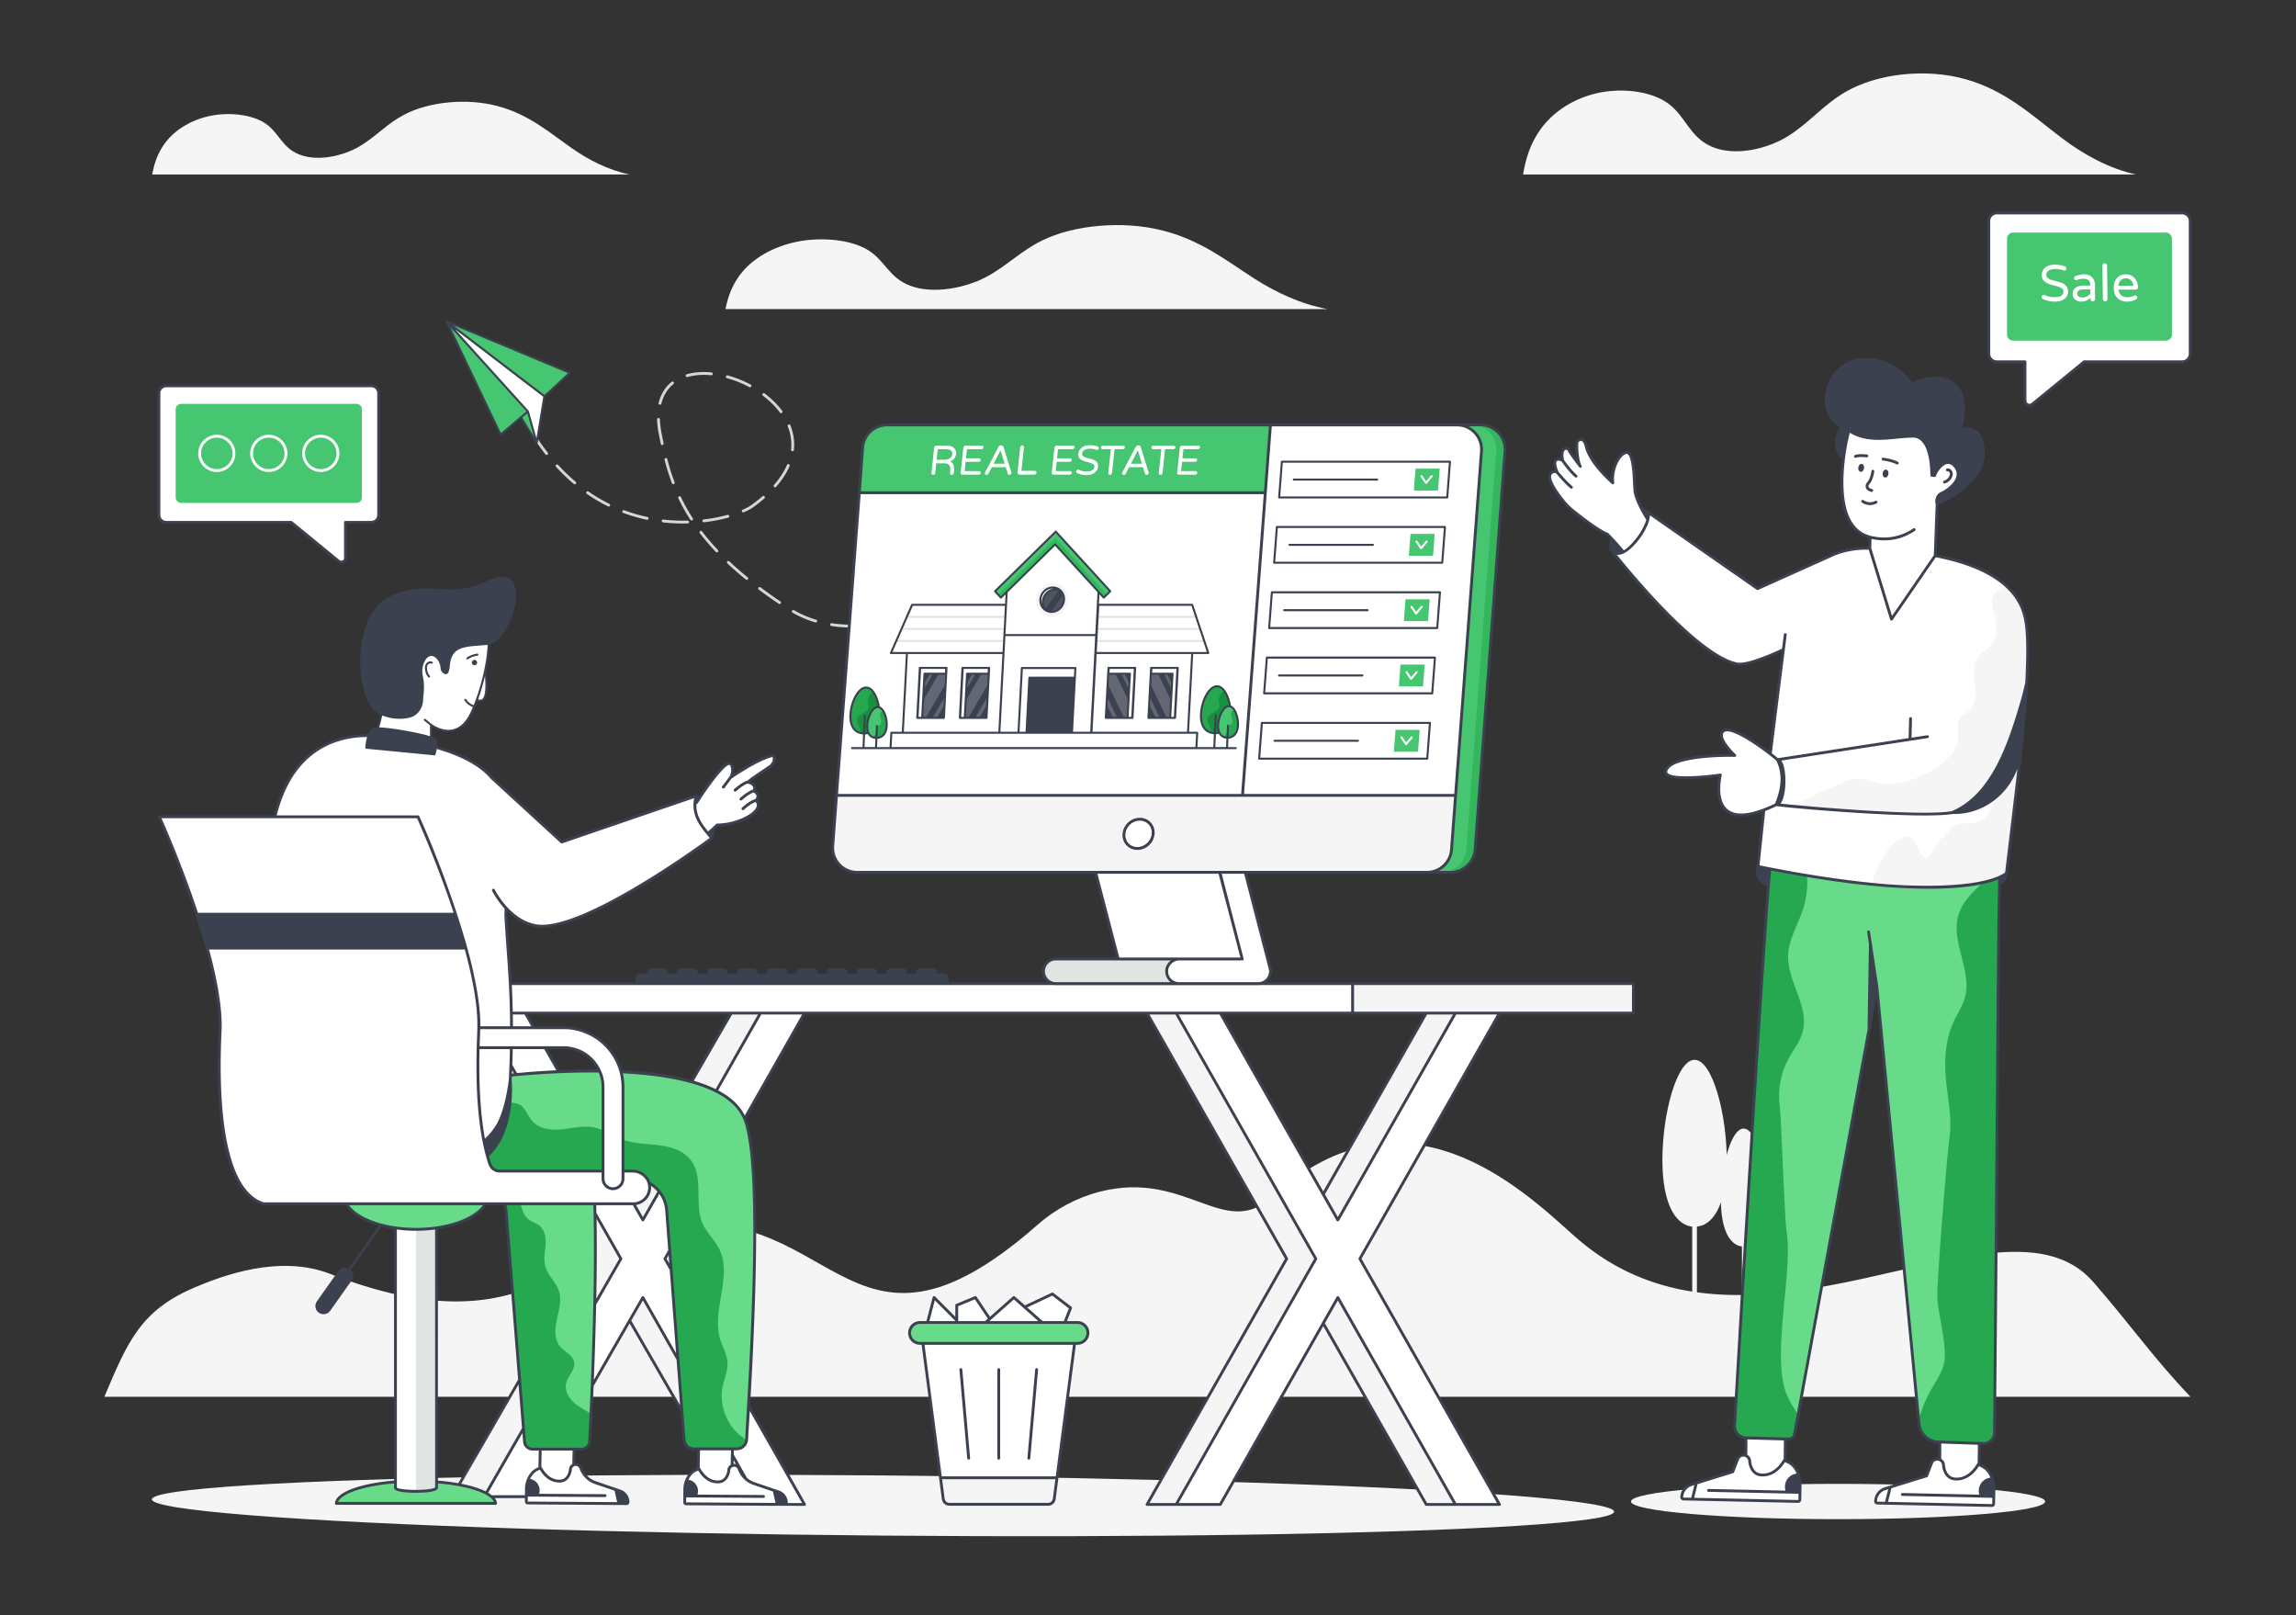 <?xml version="1.0" encoding="utf-8"?>
<svg xmlns="http://www.w3.org/2000/svg" height="396.313" id="Layer_1" style="enable-background:new 0 0 600 500" version="1.1" viewBox="18.242 52.524 563.516 396.313" width="563.516" x="0" y="0">
  <rect x="18.242" y="52.524" width="563.516" height="396.313" fill="#333333" stroke="none"/>
  <style>.st0{fill:#f5f5f5}.st1{fill:#34b75c}.st2{fill:#46c671}.st3{fill:#fff}.st4{fill:#3c4150}.st5{opacity:.2}.st6{fill:#e1e5e2}.st7{opacity:.1}.st8{fill:#67db8a}.st9{fill:#26a851}.st10{fill:#17913c}</style>
  <g id="Property_Website">
    <path class="st0" d="M520.189 420.943c0 2.391-22.759 4.333-50.833 4.333-28.064 0-50.823-1.942-50.823-4.333 0-2.392 22.76-4.334 50.823-4.334 28.074 0 50.833 1.942 50.833 4.334z"/>
    <path d="M227.292 206.501c-1.71 0-3.394-.125-5.006-.372a.35.35 0 0 1 .105-.692c1.897.29 3.902.408 5.917.35l.011-.001a.35.35 0 0 1 .011.7c-.347.01-.692.015-1.038.015zm5.012-.344a.35.35 0 0 1-.047-.697 41.94 41.94 0 0 0 5.818-1.22.35.35 0 0 1 .191.674 42.602 42.602 0 0 1-5.916 1.24.303.303 0 0 1-.046.003zm-13.866-.897a.363.363 0 0 1-.1-.015 26.118 26.118 0 0 1-5.575-2.393.35.35 0 0 1 .35-.606 25.4 25.4 0 0 0 5.426 2.328.35.35 0 0 1-.1.686zm23.528-1.597a.35.35 0 0 1-.125-.677c.675-.259 1.341-.534 1.999-.822l.302-.135a25.74 25.74 0 0 0 3.037-1.611.35.35 0 1 1 .369.594 26.414 26.414 0 0 1-3.12 1.656l-.306.136c-.668.294-1.345.572-2.031.836a.34.34 0 0 1-.125.023zm-32.39-2.93a.35.35 0 0 1-.195-.06 121.192 121.192 0 0 1-4.907-3.478.35.35 0 0 1 .42-.56 119.727 119.727 0 0 0 4.877 3.458.35.35 0 0 1-.195.64zm41.003-2.037a.35.35 0 0 1-.23-.615 24.762 24.762 0 0 0 3.966-4.371.35.35 0 1 1 .57.405 25.486 25.486 0 0 1-4.077 4.495.352.352 0 0 1-.229.086zm-49.048-3.888a.347.347 0 0 1-.22-.079 83.236 83.236 0 0 1-4.537-3.957.35.35 0 1 1 .48-.51 82.441 82.441 0 0 0 4.498 3.924.35.35 0 0 1-.22.622zm55.121-3.973a.35.35 0 0 1-.313-.506 25.716 25.716 0 0 0 2-5.557.35.35 0 0 1 .681.16 26.417 26.417 0 0 1-2.054 5.708.35.35 0 0 1-.314.195zm-62.47-2.788a.347.347 0 0 1-.253-.109 58.51 58.51 0 0 1-3.92-4.581.35.35 0 1 1 .554-.426 57.998 57.998 0 0 0 3.873 4.526.35.35 0 0 1-.254.59zm65.116-6.793h-.028a.35.35 0 0 1-.32-.377 26.039 26.039 0 0 0-.206-5.904.35.35 0 0 1 .293-.398.346.346 0 0 1 .397.295 26.639 26.639 0 0 1 .212 6.062.35.35 0 0 1-.348.322zm-73.427-.28c-1.637 0-3.282-.093-4.892-.275a.35.35 0 1 1 .078-.695c1.959.221 3.988.308 5.944.256.203.01.354.148.358.34a.35.35 0 0 1-.34.36c-.38.01-.762.015-1.148.015zm5.128-.3a.35.35 0 0 1-.041-.698 40.104 40.104 0 0 0 5.838-1.12c.182-.05.378.06.43.246a.351.351 0 0 1-.247.43 40.861 40.861 0 0 1-5.98 1.142zm-3.019-.443a.35.35 0 0 1-.294-.16 46.941 46.941 0 0 1-2.949-5.266.35.35 0 1 1 .631-.302 46.445 46.445 0 0 0 2.906 5.187.351.351 0 0 1-.294.541zm-10.909-.168a.337.337 0 0 1-.072-.008 40.911 40.911 0 0 1-5.806-1.684.35.35 0 0 1-.206-.45.354.354 0 0 1 .45-.206 40.228 40.228 0 0 0 5.706 1.656.35.35 0 0 1-.072.692zm23.598-1.815a.35.35 0 0 1-.139-.671c.906-.392 1.656-.795 2.17-1.166.961-.696 1.865-1.41 2.687-2.123a.35.35 0 0 1 .459.53 40.117 40.117 0 0 1-2.736 2.16c-.554.4-1.35.83-2.303 1.24a.346.346 0 0 1-.138.03zm-33.025-1.437a.35.35 0 0 1-.154-.036 41.08 41.08 0 0 1-5.21-3.062.35.35 0 0 1 .399-.576 40.402 40.402 0 0 0 5.12 3.01.35.35 0 0 1-.155.664zm40.818-4.715a.349.349 0 0 1-.263-.58c1.41-1.608 2.485-3.263 3.196-4.917a.35.35 0 0 1 .643.276c-.74 1.723-1.855 3.439-3.314 5.102a.349.349 0 0 1-.262.12zm49.731-.718a.35.35 0 0 1-.334-.246 25.668 25.668 0 0 0-2.4-5.395.35.35 0 0 1 .604-.357 26.361 26.361 0 0 1 2.464 5.543.35.35 0 0 1-.334.455zm-98.89-.027a.346.346 0 0 1-.224-.082 46.39 46.39 0 0 1-4.357-4.18.35.35 0 1 1 .515-.473 45.894 45.894 0 0 0 4.291 4.117.35.35 0 0 1-.224.618zm24.181-.022a.35.35 0 0 1-.327-.227 56.855 56.855 0 0 1-1.814-5.75.35.35 0 0 1 .677-.178 56.292 56.292 0 0 0 1.791 5.681.35.35 0 0 1-.327.474zm-31.085-7.177a.35.35 0 0 1-.275-.134 57.603 57.603 0 0 1-3.454-4.943.35.35 0 1 1 .594-.371 56.997 56.997 0 0 0 3.41 4.882.35.35 0 0 1-.275.566zm60.344-.913c-.012 0-.024 0-.036-.002a.35.35 0 0 1-.312-.384c.043-.41.066-.826.067-1.235 0-1.505-.296-3.01-.88-4.472a.35.35 0 0 1 .65-.26c.617 1.546.929 3.138.929 4.733-.001.433-.024.873-.07 1.307a.35.35 0 0 1-.348.313zm40.733-.607a.348.348 0 0 1-.271-.13l-.21-.254a.35.35 0 1 1 .535-.45l.218.263a.35.35 0 0 1-.272.57zm-72.709-.912a.35.35 0 0 1-.342-.277 162.07 162.07 0 0 1-.489-2.41 22.806 22.806 0 0 1-.426-3.572.35.35 0 0 1 .337-.361h.012a.35.35 0 0 1 .35.337c.038 1.087.178 2.251.415 3.461.155.8.316 1.6.486 2.4a.35.35 0 0 1-.343.422zm-33.811-5.934a.35.35 0 0 1-.308-.183 73.978 73.978 0 0 1-2.647-5.411.35.35 0 1 1 .64-.282 73.453 73.453 0 0 0 2.623 5.359.35.35 0 0 1-.308.517zm62.988-1.891a.35.35 0 0 1-.281-.142c-1.11-1.494-2.516-2.884-4.18-4.133a.35.35 0 1 1 .42-.56c1.718 1.29 3.172 2.728 4.322 4.276a.35.35 0 0 1-.28.559zm-29.716-2.064a.35.35 0 0 1-.34-.435c.538-2.164 1.62-3.91 3.22-5.19a.351.351 0 0 1 .438.546c-1.477 1.182-2.479 2.802-2.978 4.813a.35.35 0 0 1-.34.266zm22.09-4.283a.353.353 0 0 1-.165-.041 26.593 26.593 0 0 0-5.492-2.191.35.35 0 0 1 .186-.675 27.316 27.316 0 0 1 5.636 2.248.35.35 0 0 1-.165.659zm-59.52-.843a.349.349 0 0 1-.326-.224 95.508 95.508 0 0 1-1.982-5.682.35.35 0 0 1 .668-.21 95.62 95.62 0 0 0 1.966 5.64.349.349 0 0 1-.326.476zm44.078-1.66a.35.35 0 0 1-.097-.687c1.791-.514 3.87-.67 6.078-.46a.35.35 0 0 1-.066.698c-2.118-.203-4.111-.054-5.818.435a.348.348 0 0 1-.097.013z" style="fill:#d2d8d3"/>
    <path class="st0" d="M43.857 395.248h512c-9.14-9.59-14.42-17.32-23.85-28.17-22.39-25.74-84.53 27.06-127.42-11.32-12.53-11.22-41.52-39.17-74.11-9.56-11.8 10.73-21.06-6.72-42.32-1.27-5.79 1.49-11.01 4.37-15.28 8.13-47.74 41.94-49.65-9.54-95.52 1.29-19.31 4.56-30.91 29.18-78.1 10.74-12.4-4.84-26.46.47-33.03 3.24-13.44 5.64-16.63 13.3-22.37 26.92z"/>
    <ellipse class="st0" cx="234.957" cy="421.925" rx="7.381" ry="179.449" transform="rotate(-89.516 234.957 421.925)"/>
    <path class="st0" d="m174.287 360.43 34.25 59.327h-10.812l-28.854-49.958-28.845 49.958h-10.821l34.26-59.328-34.26-59.327h10.821l28.845 49.958 28.854-49.958h10.812z"/>
    <path class="st3" d="m181.446 361.382 34.25 60.28h-10.812l-28.854-50.76-28.108 48.855H137.1l33.524-58.375-34.26-60.28h10.821l28.845 50.76 28.854-50.76h10.812zM121.751 293.87h228.463v7.23H121.751z"/>
    <path class="st0" d="M350.214 293.87h68.919v7.23h-68.919zM344.848 361.382l34.25 60.28h-10.81l-28.855-50.76-28.845 50.76h-10.821l34.26-60.28-34.26-60.28h10.821l28.845 50.76 28.854-50.76H379.1z"/>
    <path class="st3" d="m352.007 361.382 34.25 60.28h-10.811l-28.854-50.76-28.845 50.76h-10.821l34.26-60.28-34.26-60.28h10.821l28.845 50.76 28.854-50.76h10.812z"/>
    <path class="st8" d="M139.87 421.4c-.178-3.026-8.847-5.468-19.544-5.468-10.673 0-19.342 2.442-19.52 5.468h39.065z"/>
    <path class="st3" d="M125.376 349.474v68.076c0 1.194-10.076 1.194-10.076 0v-68.076h10.076z"/>
    <path class="st6" d="M120.375 349.474v68.971c2.507-.003 5.001-.301 5.001-.895v-68.076h-5z"/>
    <path class="st8" d="M103.259 347.89c2.086 3.606 8.924 6.269 17.08 6.269 8.127 0 14.982-2.663 17.076-6.27h-34.156zM201.492 405.733a.663.663 0 0 1-.016.124 2.432 2.432 0 0 1-2.428 2.166h-10.473a2.445 2.445 0 0 1-2.436-2.259l-4.277-56.297a8.407 8.407 0 0 0-8.074-7.757l-38.594-1.377-3.295-10.813 4.625-6.249 4.973-6.705s52.315-6.574 59.453 10.317c4.95 11.717 1.3 66.445.542 78.85z"/>
    <path class="st9" d="M201.476 405.857a2.432 2.432 0 0 1-2.428 2.166h-10.473a2.445 2.445 0 0 1-2.436-2.259l-4.277-56.297a8.407 8.407 0 0 0-8.074-7.757l-38.594-1.377-3.295-10.813 4.625-6.249c2.259-.17 4.533-.224 6.806-.17.766.015 1.555.054 2.251.379 1.624.773 2.15 2.807 3.341 4.153 1.725 1.957 4.664 2.25 7.263 1.988 2.59-.27 5.213-.967 7.773-.472 2.637.503 4.88 2.197 7.409 3.078 2.761.967 5.754.936 8.655 1.307 2.9.38 5.955 1.307 7.741 3.62 3.334 4.285.735 10.82 3.001 15.755.998 2.157 2.854 3.82 3.937 5.94 3.45 6.728-1.872 15.104.31 22.336.58 1.918 1.67 3.704 1.778 5.7.1 1.941-.758 3.79-1.16 5.7-.912 4.308.696 9.065 4.037 11.942.565.487 1.176.928 1.81 1.33z"/>
    <path class="st8" d="M163.292 399.414c-.139 2.94-.255 5.275-.332 6.783a1.996 1.996 0 0 1-1.996 1.895H148.97a1.997 1.997 0 0 1-1.988-1.84l-4.548-56.785c-.185-2.483-1.462-4.625-3.318-6.033h24.912c.866 16.157-.116 42.438-.735 55.98z"/>
    <path class="st9" d="M163.292 399.414c-.139 2.94-.255 5.275-.332 6.783a1.996 1.996 0 0 1-1.996 1.895H148.97a1.997 1.997 0 0 1-1.988-1.84l-4.548-56.785c-.185-2.483-1.462-4.625-3.318-6.033h4.208c.997.905 1.786 1.95 2.15 2.846.75 1.872.882 4.17 2.46 5.422.827.665 1.933.913 2.753 1.593 1.322 1.099 1.562 3.04 1.438 4.757-.123 1.717-.51 3.472-.062 5.135.611 2.266 2.661 3.914 3.373 6.157.703 2.227-.016 4.617-.511 6.89-.495 2.283-.688 4.92.812 6.699 1.121 1.33 3.101 2.096 3.419 3.813.34 1.84-1.532 3.341-1.965 5.174-.387 1.67.518 3.426 1.771 4.602 1.253 1.183 2.839 1.941 4.293 2.87.015.007.023.015.038.022z"/>
    <path class="st0" d="M143.704 311.146a252.055 252.055 0 0 1-.228 6.33c-1.071 22.661-23.14 19.75-23.14 19.75s-37.37-38.929-36.092-72.942c.437-11.58 3.347-18.95 7.152-23.597a16.77 16.77 0 0 1 3.909 1.663c2.9 1.684 5.25 4.533 5.748 7.849.426 2.827-.489 5.665-.956 8.492-.468 2.818-.364 6.06 1.642 8.088 2.672 2.713 7.495 2.13 10.198 4.803 2.162 2.141 2.193 5.54 2.39 8.565.427 6.424 2.766 13.41 8.462 16.404 2.62 1.382 5.863 1.881 7.724 4.179 1.362 1.683 1.674 4.002 2.817 5.842 2.09 3.336 6.341 4.355 10.374 4.574z"/>
    <path class="st3" d="M120.332 337.227s22.07 2.908 23.145-19.748c.107-2.25.187-4.348.232-6.331.39-15.739-.836-24.044-1.316-34.19 0 0 .814-23.893-1.752-31.298-.19-.549-1.334-1.903-1.334-1.903-.009-.027-.018-.044-.018-.044h-.009c-3.885-4.713-11.63-8.305-26.621-10.306 0 0-12.831-3.023-21.26 7.283-3.806 4.641-6.714 12.012-7.158 23.598-1.272 34.011 36.091 72.94 36.091 72.94zM189.713 408.024l-.152 7.171c2.25 5.021 4.956 5.823 8.28.884l.17-8.055h-8.298z"/>
    <path class="st3" d="M211.247 421.305c0 .198-.16.357-.357.357l-1.86-.01-22.374-.14a.371.371 0 0 1-.357-.366l.019-3.287s.112-4.14 3.493-4.91c0 0 1.633 3.474 4.957 3.164 2.075-.197 2.338-2.751 2.338-2.751 0-.733.592-1.315 1.324-1.315.554.01 1.042.357 1.23.883a5.904 5.904 0 0 0 3.662 3.615l4.92 1.68h.01l1.051.357a2.86 2.86 0 0 1 1.944 2.723zM150.836 408.092l-.146 6.903c2.25 5.022 4.955 5.823 8.279.884l.165-7.787h-8.298z"/>
    <path class="st3" d="M172.374 421.108c0 .197-.16.357-.357.357l-1.868-.01-22.366-.15a.357.357 0 0 1-.357-.356l.019-3.287s.113-4.14 3.493-4.92c0 0 1.634 3.484 4.958 3.174 2.075-.197 2.338-2.76 2.338-2.76 0-.724.591-1.306 1.324-1.306a1.32 1.32 0 0 1 1.23.873 5.881 5.881 0 0 0 3.661 3.615l4.93 1.681 1.052.357a2.868 2.868 0 0 1 1.943 2.732zM177.673 343.507a4.012 4.012 0 0 1-4 4.382h-90.77c-10.117-3.216-11.5-24.506-10.636-42.308.176-3.695-.363-8.126-1.324-12.812-1.058-5.195-2.646-10.714-4.372-15.929-4.215-12.85-9.234-23.898-9.234-23.898h63.491s5.019 11.047 9.234 23.898c1.715 5.215 3.303 10.734 4.362 15.93.96 4.685 1.5 9.106 1.323 12.811-.539 11.283-.186 23.967 2.726 32.574a2.548 2.548 0 0 0 2.42 1.715h32.614c2.097 0 3.97 1.54 4.166 3.637z"/>
    <path class="st3" d="M171.144 339.87v1.873a2.452 2.452 0 0 1-4.901 0v-1.873h4.901z"/>
    <path class="st3" d="M171.144 319.285v22.458a2.452 2.452 0 0 1-4.901 0v-22.458c0-5.352-4.352-9.704-9.695-9.704H135.6c.03-1.353.079-2.686.147-4 .01-.294.02-.598.02-.902h20.781c8.048 0 14.596 6.548 14.596 14.606zM111.741 353.082 97.655 372.98M102.913 365.552l-5.258 7.428M189.508 259.374l4.767-4.432c5.471.01 12.021-3.613 9.525-6.032 1.304-1.442-.521-2.289-.521-2.289a.116.116 0 0 0 .016-.045l.002-.006c.757-1.831-1.516-2.117-1.516-2.117l.034-.027.05-.038.008-.005.898-.754 4.525-3.071.085-.072c.979-.806 1.268-2.524.29-2.549-2.805.763-6.574 2.966-10.144 5.372.068-.124.14-.233.172-.316.645-1.218.275-2.83-.208-3.066-1.555-.816-7.276 7.927-8.3 9.52l-2.511 1.29 2.828 8.637z"/>
    <path class="st3" d="M203.805 248.91s-1.077.139-3.21 2.023M203.313 246.568s-1.077.14-3.21 2.024M201.887 244.378s-1.077.14-3.211 2.024M138.688 243.141l17.423 15.984 33.003-11.315c-1.245 4.439 1.218 7.282 3.822 10.375 0 0-31.46 23.425-43.123 21.488-6.72-1.117-10.476-8.728-10.476-8.728M132.7 221.078s.67 3.377 3.48 3.365c2.294-.009 1.174-7.381 1.174-7.381l-4.654 4.016z"/>
    <path class="st3" d="M134.55 226.077c-.104.25-.208.5-.319.733-.15.338-.307.66-.455.957-3.667 7.296-9.746 2.597-9.746 2.597l-.04 5.848s-14.8-2.32-14.01-2.755c.79-.444 3.386-9.289 2.61-16.219-.778-6.93 12.657-16.443 20.882-15.84 7.65.563 4.517 16.572 1.078 24.68z"/>
    <path class="st3" d="M134.548 225.85c-.863-.326-1.39-.672-2.108-1.6M132.953 214.065a6.248 6.248 0 0 1 2.459-.922"/>
    <path class="st4" d="M419.135 293.522h-168.08v-1.06c0-.57-.46-1.03-1.03-1.03h-1.83v-.26c0-.57-.47-1.03-1.04-1.03h-2.97c-.57 0-1.03.46-1.03 1.03v.26h-2.3v-.26c0-.57-.47-1.03-1.04-1.03h-2.97c-.57 0-1.03.46-1.03 1.03v.26h-2.3v-.26c0-.57-.47-1.03-1.04-1.03h-2.97c-.57 0-1.03.46-1.03 1.03v.26h-2.3v-.26c0-.57-.47-1.03-1.04-1.03h-2.97c-.57 0-1.03.46-1.03 1.03v.26h-2.3v-.26c0-.57-.46-1.03-1.04-1.03h-2.97c-.56 0-1.03.46-1.03 1.03v.26h-2.3v-.26c0-.57-.46-1.03-1.04-1.03h-2.97c-.56 0-1.03.46-1.03 1.03v.26h-2.3v-.26c0-.57-.46-1.03-1.03-1.03h-2.97c-.57 0-1.03.46-1.03 1.03v.26h-2.3v-.26c0-.57-.47-1.03-1.04-1.03h-2.97c-.57 0-1.03.46-1.03 1.03v.26h-2.3v-.26c0-.57-.47-1.03-1.04-1.03h-2.97c-.57 0-1.03.46-1.03 1.03v.26h-2.3v-.26c0-.57-.47-1.03-1.04-1.03h-2.97c-.57 0-1.03.46-1.03 1.03v.26h-1.83c-.57 0-1.03.46-1.03 1.03v1.06h-30.43a422.682 422.682 0 0 0-.525-8.007c-.21-2.9-.41-5.638-.548-8.544l.024-.795c1.75 1.734 4.09 3.362 6.99 3.846.48.08 1 .11 1.54.11 12.44 0 39.9-20.23 41.79-21.63.018-.01.036-.027.055-.037.028-.02.046-.045.067-.071.012-.015.03-.027.037-.042.004-.008.005-.019.009-.028.005-.012.017-.019.021-.032.22-.76.324-1.52.357-2.275l.781-.725c4.31-.039 9.203-2.187 10.129-4.466.281-.694.183-1.355-.28-1.93.305-.422.416-.847.33-1.267-.116-.57-.578-.961-.885-1.164.156-.504.121-.954-.105-1.341-.25-.433-.694-.687-1.076-.833l.442-.373 4.552-3.092.083-.07c.769-.633 1.204-1.792.95-2.53a.91.91 0 0 0-.873-.64.35.35 0 0 0-.101.013c-2.27.618-5.389 2.223-9.28 4.776.17-.729.09-1.453-.066-1.934-.094-.293-.274-.675-.58-.824-1.428-.745-4.908 3.81-7.874 8.29-.14-.116-.273-.236-.424-.345v-.01c-.01-.01-.02-.02-.03-.02-.03-.02-.06-.04-.1-.05a.367.367 0 0 0-.18-.01c-.01 0-.03.01-.04.01l-32.81 11.24-16.808-15.416c-2.811-3.303-7.33-5.828-13.853-7.699l.001-.005c.08-.81.03-1.6-.39-1.88-.19-.12-.49-.26-.88-.39l.01-2.49c.85.54 2.95 1.64 5.22 1.13 1.83-.42 3.35-1.79 4.5-4.09.512-1.023.97-2.069 1.41-3.28.648.162 1.282.154 1.71-.36 1.33-1.55.52-6.99.49-7.22 0-.01-.01-.02-.02-.03.44-2.13.75-4.3.83-6.31 2.4-.58 4.59-4.21 5.67-7.51.97-2.98 1.35-6.73-.48-8.34-1.23-1.08-3.19-.99-5.83.27-4.74 2.26-8.46 2.09-12.05 1.92-3.64-.17-7.4-.34-12.13 2.03-5.46 2.74-7.13 10.78-6.91 16.83.22 6.04 2.19 10.86 4.91 12.02-.25 1.18-.52 2.23-.79 3.08-.52 0-.88.05-1.05.14-.53.3-.9.88-1.17 1.54l-.001.004c-4.56-.043-11.962 1.085-17.456 7.802-2.579 3.145-4.472 7.21-5.687 12.124H57.335c-.12 0-.23.06-.29.16-.07.1-.08.23-.03.33 3.733 8.213 8.45 20.511 11.74 32.18 0 .01.01.02.02.03.73 2.67 1.35 5.2 1.83 7.55 1.03 5.05 1.47 9.33 1.31 12.72-.85 17.61.34 39.31 10.88 42.66.04.01.07.02.11.02h20.16c1.35 2.16 4.3 3.94 8.11 5.03h.002l-7.414 10.474a1.997 1.997 0 0 0-2.482.65l-5.259 7.428a2 2 0 0 0 3.266 2.312l5.259-7.428a1.997 1.997 0 0 0-.212-2.557l7.558-10.677c.968.26 1.995.469 3.052.628h.005v61.704c-8.295.677-14.335 2.878-14.494 5.573a.349.349 0 0 0 .35.371h39.065a.352.352 0 0 0 .35-.37c-.027-.442-.226-.868-.55-1.278h7.414l-.01.85c0 .39.32.7.71.7l22.35.15h.01l1.87.01c.39 0 .71-.31.71-.7a3.23 3.23 0 0 0-2.18-3.07l-5.98-2.04a5.507 5.507 0 0 1-3.45-3.39c-.22-.65-.85-1.1-1.56-1.11-.048 0-.096.001-.144.01l.065-3.07h1.489a2.345 2.345 0 0 0 2.344-2.227c.28-5.455.441-9.001.626-13.594l8.84-15.369 12.49 21.626.526 6.915a2.805 2.805 0 0 0 2.785 2.582h.78l-.093 4.378c-2.164.736-3.298 3.283-3.298 5.11l-.01 1.71-.01 1.57c0 .39.31.7.71.72 49.635.306 5.841.04 29.04.15.13 0 .24-.07.3-.17.07-.11.07-.24.01-.35l-13.666-24.049c2.268-39.316 1.945-62.986-.963-70.416l.01-.016 14.52-25.56h83.66l34.06 59.93-34.16 60.11c-.06.11-.06.24 0 .35.06.1.18.17.3.17h17.98c.13 0 .24-.07.31-.18l24.96-43.92 24.97 43.92c.059.11.18.18.299.18h17.97c.13 0 .24-.07.31-.17.06-.11.06-.24 0-.35l-34.16-60.11 34.06-59.93h32.67c.19 0 .35-.16.35-.35v-7.23c0-.2-.16-.35-.35-.35zm-272.05 8.1c.01.03.03.05.04.07.2.36.63 1.12 1.5 2.64h-4.494c-.004-.991-.015-1.949-.031-2.88h2.885c0 .01.01.02.02.03 0 .01.01.02.01.03.01.01.02.02.02.04.01 0 .01.01.02.02v.01c.01.01.02.02.03.04zm46.798 18.134c-1.617-.797-3.416-1.473-5.35-2.042l.002-.002 9.39-16.26h6.35l-10.39 18.3-.002.004zm-6.045-2.239c-5.096-1.411-11.04-2.126-16.943-2.424-1.82-6.21-7.56-10.76-14.35-10.76h-7.12l-1.64-2.88h49.33l-9.277 16.064zm-51.903-7.585h7.45c-.042 2.14-.098 4.16-.256 7.493 0 .003-.003.004-.004.007v.03c-.448 3.329-1.206 7.421-2.844 10.646a16.417 16.417 0 0 1-3.018 3.804c-1.278-6.918-1.498-15.003-1.328-21.98zm19.606 5.165-2.936-5.165h3.94c3.59 0 6.7 2.02 8.27 4.99-3.257-.025-6.403.05-9.274.175zm-3.737-5.165 2.955 5.202c-3.905.187-7.258.46-9.628.688l-1.15-2.025c.053-1.522.077-2.503.103-3.865h7.72zm-7.874 5.196.436.768-.47.048.034-.816zm-.104 2.377.001-.01c.014-.287.025-.555.037-.834 3.877-.386 12.172-1.072 21.311-.969.47 1.11.72 2.32.72 3.59v20.24h-25c-.95 0-1.79-.6-2.09-1.48-.2-.6-.39-1.21-.56-1.84 6.52-6.02 5.676-17.662 5.581-18.697zm22.77 1.777c0-5.54-4.51-10.05-10.05-10.05h-20.59c.004-.107.16-4.099.16-4.2h20.43c7.86 0 14.25 6.39 14.25 14.25v22.46a2.1 2.1 0 1 1-4.2 0v-22.46zm30.74-79.04c.026.012.142.127.24.442.175.563.185 1.444-.203 2.182-.016.041-.047.09-.08.145l-.073.129v.003l-1.733 2.306a.35.35 0 0 0 .56.42l1.736-2.31c4.218-2.838 7.557-4.612 9.924-5.269.097.013.148.06.184.164.141.408-.155 1.286-.735 1.764l-4.61 3.143-.824.694c-.35.084-1.434.456-3.278 2.085a.35.35 0 1 0 .463.524c1.466-1.294 2.407-1.732 2.807-1.874.009.002.014.01.023.01.01.002.945.133 1.26.675.122.209.13.465.03.805-.446.134-1.489.578-3.156 2.05a.35.35 0 1 0 .463.525c1.527-1.349 2.48-1.765 2.849-1.889.156.085.637.378.724.803.05.25-.057.529-.305.828-.383.1-1.45.494-3.24 2.074a.35.35 0 1 0 .463.524c1.53-1.35 2.483-1.766 2.852-1.889.323.384.404.795.215 1.257-.737 1.817-5.305 4.029-9.595 4.029-.008 0-.022.002-.022 0a.35.35 0 0 0-.238.094l-2.003 1.862c-1.692-2.074-2.976-4.094-2.869-6.695l.185-.096c.055-.027.101-.07.134-.121 4.064-6.32 7.166-9.76 7.853-9.395zm-61.16-16.05c-.11-.005-.296.006-.59-.06.62-1.72 1.2-3.67 1.68-5.69.133 1.473.39 5.75-1.09 5.75zm-24.12 3.89c2.32.877 4.515 1.01 6.63.55 1.96-.44 3.36-2.25 3.4-4.39.033-1.48.522-3.055-.08-5.9-.468-2.1.571-4.926 2.21-4.87 1.01.06 2.15 1.44 2.19 3.34 0 .04.02.09.04.13.32.49.81 1.13 1.34.99.48-.12.74-.76.86-2.09.41-4.4 3.1-4.61 7.57-4.95.54-.04 1.11-.09 1.71-.13-.213 4.658-1.727 10.676-3.442 14.793-.702-.281-1.185-.602-1.845-1.458a.25.25 0 0 0-.396.306c.726.94 1.283 1.306 2.054 1.615 0 .001 0 .003-.002.004-.217.578-.561 1.26-.74 1.63-1.09 2.16-2.49 3.45-4.17 3.83-2.67.6-5.18-1.3-5.2-1.32-.01-.01-.02-.01-.03-.02h-.002l-1.485-1.192c-.257-.207-.572.182-.313.39l1.43 1.147v.005l-.02 2.67c-3-.94-9.43-2.05-12.46-2.17.26-.83.51-1.82.75-2.91zm-20.387 12.83c5.22-6.383 12.227-7.55 16.666-7.548-.37 1.25-.43 2.518-.44 2.608-.01.13.09.25.22.26l16.74 1.62c0 .01.01.01.02.01.11 0 .21-.08.24-.19.08-.278.218-.793.318-1.369 5.982 1.726 10.208 4.006 12.942 6.934.019.06.03.122.08.165l.435.399.018.02h.003l16.964 15.561c.09.09.23.12.35.07l32.09-10.99.31-.11a7.86 7.86 0 0 0-.18 1.48c-.13 3.33 1.85 5.77 3.98 8.29-3.24 2.38-31.79 22.99-42.55 21.2-6.47-1.07-10.19-8.46-10.22-8.53a.353.353 0 0 0-.47-.16c-.18.09-.25.29-.16.47.078.166 1.127 2.239 3.058 4.36-.021.917-.039 1.475-.04 1.514.14 2.943.338 5.686.549 8.589.4 5.534.81 11.228.839 18.767h-7.296c.02-3.23-.44-7.13-1.37-11.63-.48-2.36-1.09-4.91-1.84-7.61v-.02c-3.226-11.44-7.976-23.9-11.78-32.27a.349.349 0 0 0-.32-.21H86.161c1.19-4.735 3.024-8.651 5.508-11.68zm28.936 12.38c.69 1.55 5.15 11.65 8.98 23.2h-62.76c-3.66-11.1-7.94-20.93-8.95-23.2h62.73zm-47.99 52.31c.17-3.46-.28-7.8-1.33-12.9-.46-2.25-1.03-4.65-1.73-7.19h62.77c.7 2.6 1.29 5.05 1.76 7.33 1.655 8.118 1.34 11.378 1.2 15.42 0 .1 0 .21-.01.32-.296 9.134-.017 21.032 2.87 29.69.4 1.16 1.5 1.95 2.75 1.95h25v1.52c0 1.54 1.25 2.8 2.8 2.8 1.54 0 2.8-1.26 2.8-2.8v-1.52h2.01c1.97 0 3.64 1.46 3.82 3.32.192 2.22-1.56 4-3.65 4h-90.72c-10.59-3.45-11.03-27.75-10.34-41.94zm105.41 37.895a8.102 8.102 0 0 1 1.566 1.397l-3.556 6.258-1.687-2.97a4.351 4.351 0 0 0 3.677-4.685zm-13.372 8.083 5.572 9.802-5.635 9.81c.13-6.73.175-13.522.063-19.612zm-22.568-2.085 3.324 41.51-14.692 25.44a52.595 52.595 0 0 0-4.992-.639l.001-61.704c5.57-.86 10.11-3.03 11.88-5.86h4.27c.1.41.177.827.209 1.253zm-10.64 67.084 14.062-24.355.857 10.696-8.925 15.536c-1.504-.752-3.55-1.393-5.994-1.877zm-6.402.907c-.187.245-1.812.61-4.705.61s-4.519-.365-4.689-.546v-63.347a35.637 35.637 0 0 0 9.376 0l.003-.001.015 63.284zm-21.138-69.244h32.86c-2.42 3.3-9.02 5.57-16.43 5.57s-14.01-2.27-16.43-5.57zm-2.673 72.808c.697-1.948 5.923-3.908 13.718-4.546v1.046c0 1.03 2.93 1.245 5.388 1.245s5.387-.216 5.387-1.245v-1.046c7.797.64 13.023 2.6 13.72 4.546h-38.213zm59.223-8.208c.64 1.81 2.05 3.2 3.88 3.83l4.74 1.61.63 2.81-21.93-.14.01-1.22 18.97.12h.003a.35.35 0 0 0 .002-.7l-16.204-.103c.19-.57.182-1.129 0-1.717a2.816 2.816 0 0 0-2.21-1.93c.42-.92 1.14-1.86 2.41-2.25.48.84 2.15 3.39 5.17 3.11 1.87-.18 2.56-2.09 2.66-3.11 0-.52.44-.95.97-.95.41 0 .77.26.9.64zm-1.749-1.1c-.49.27-.82.8-.82 1.38 0 .02-.25 2.28-2.02 2.45-3.05.29-4.59-2.95-4.61-2.98a.312.312 0 0 0-.16-.16h-.002l.085-3.99h7.597l-.07 3.3zm-8.314.802c-2.251.77-3.297 3.483-3.297 5.118l-.01 1.71v.03h-7.97v.124a7.232 7.232 0 0 0-1.059-.736l8.406-14.638.17 2.128a2.332 2.332 0 0 0 2.337 2.162h1.51l-.087 4.102zm12.218-6.364a1.645 1.645 0 0 1-1.645 1.562h-11.996a1.637 1.637 0 0 1-1.639-1.518l-4.548-56.783a8.41 8.41 0 0 0-.187-1.199h21.277c.504 16.702-.401 41.11-1.262 57.938zm1.385-15.069c.217-5.576.428-11.967.565-18.475l6.365-11.084c.06-.1.06-.24 0-.34l-6.303-11.09c-.014-.636-.03-1.263-.05-1.88h9l2.153 3.79c.13.22.48.22.61 0l3.719-6.542a7.927 7.927 0 0 1 1.456 4.003l.743 9.77-1.108 1.95c-.07.1-.07.24 0 .34l1.48 2.604 1.548 20.365c-14.766-25.978-3.23-5.693-7.833-13.781l-.005-.009c-.004-.007-.003-.006 0 0a.349.349 0 0 0-.61 0c-28.08 48.793 14.008-24.351-11.73 20.38zm18.507-28.573-.657-1.156.502-.882.155 2.038zm-9.327 14.014 2.85-4.95 8.273 14.554.845 11.116-11.968-20.72zm25.128 34.243.55.967h-.008c-.13-.04-.27-.06-.41-.06-.05 0-.1 0-.15.01h-.002l.02-.917zm-.724 1.146-.004.001c-.49.28-.82.8-.82 1.38-.01.1-.26 2.28-2.02 2.44-3.04.29-4.59-2.93-4.61-2.96a.355.355 0 0 0-.16-.16l.092-4.267h7.597l-.075 3.566zm-10.934 9.211.01-1.22.913.004 18.06.115h.002a.35.35 0 0 0 .002-.7l-16.206-.103a2.808 2.808 0 0 0 0-1.716 2.816 2.816 0 0 0-2.21-1.93c.42-.92 1.14-1.85 2.41-2.24.48.84 2.17 3.37 5.18 3.1 1.86-.18 2.55-2.08 2.65-3.1 0-.54.43-.96.97-.96.41 0 .77.26.9.64a6.226 6.226 0 0 0 3.88 3.83l4.74 1.62.63 2.8-21.93-.14zm28.45.16h-3.5v-.01c.01-1.38-.86-2.61-2.18-3.05l-5.98-2.04c-.69-.23-1.33-.61-1.87-1.1l-.01-.01-3.223-5.671.022-1.056h.697a2.796 2.796 0 0 0 2.788-2.62c.152-2.49.221-3.546.425-7.028l12.831 22.585zm-13.955-15.6a2.095 2.095 0 0 1-2.09 1.962h-10.474a2.103 2.103 0 0 1-2.088-1.934l-4.281-56.3c-.226-2.986-1.94-5.517-4.385-6.915l-.007-.023c-.633-1.797-2.389-2.98-4.31-2.98h-2.01v-20.24c0-1.17-.14-2.31-.39-3.4l-.001-.005c13.078.69 26.248 3.395 29.522 11.145 5.174 12.247.783 71.343.514 78.69zm-.115-79.49-.002.003c-1.258-2.57-3.544-4.589-6.52-6.158l.002-.005 10.58-18.61h10.01l-14.07 24.77zm-56.94-25.47a215.86 215.86 0 0 0-.231-6.53h206.011v6.53h-205.78zm198.93 44.1-24.66-43.4h49.33l-24.67 43.4zm25.48-43.4h6.35l-28.25 49.7-3.18-5.59 25.08-44.11zm-68.13 119.86 33.97-59.76c.06-.1.06-.24 0-.34l-33.97-59.76h6.36l34.06 59.93-34.06 59.93h-6.36zm68.13 0-25.08-44.11 3.18-5.59 28.25 49.7h-6.35zm-16.79-60.1c-.06.1-.06.24 0 .34l33.95 59.76h-10l-28.76-50.58c-.12-.22-.48-.22-.61 0-12.281 21.644-3.29 5.764-28.74 50.58h-10.02l33.96-59.76c.07-.1.07-.24 0-.34l-33.96-59.76h10.02c0 .01.01.02.01.02s0 .01.01.01c0 .01.01.02.02.03.01.02.02.05.04.08v.01c.01.01.02.02.02.03l.01.01c0 .01 0 .01.01.02s.01.02.02.03c.01.02.02.04.03.05 0 .01.01.03.02.04.95 1.68 6.03 10.61 28.55 50.25.13.22.49.22.61 0l28.76-50.58h10l-33.95 59.76zm67.08-60.46h-68.22v-6.53h68.22v6.53z"/>
    <path class="st4" d="M134.463 214.49a.66.66 0 0 0-.375.84.65.65 0 0 0 .84.375.643.643 0 0 0 .375-.84.651.651 0 0 0-.84-.376zM123.706 218.716a.25.25 0 0 0 .022-.353c-.53-.605-.962-2.047-.507-2.707.181-.264.577-.457.903-.303a.252.252 0 0 0 .333-.12c.22-.469-1.051-.729-1.649.14-.802 1.162.378 3.794.898 3.343zM132.953 214.315a.25.25 0 0 0 .135-.04 5.969 5.969 0 0 1 2.36-.884.25.25 0 0 0-.072-.495 6.457 6.457 0 0 0-2.558.959.25.25 0 0 0 .135.46z"/>
    <path class="st6" d="M274.355 290.842a3.015 3.015 0 0 0 3.016 3.017h41.763l3.996-6.033H277.37a3.015 3.015 0 0 0-3.016 3.016z"/>
    <path class="st3" d="M330.056 290.532c.012.108.012.204.012.312a3.025 3.025 0 0 1-3.022 3.022h-19.44a3.03 3.03 0 0 1-3.01-3.334c.168-1.571 1.607-2.71 3.178-2.71h15.35l-6.368-24.658c-.408-1.607.576-3.25 2.183-3.67a3.026 3.026 0 0 1 3.67 2.182l7.28 28.136.143.6.036.12h-.012z"/>
    <path class="st3" d="m286.744 265.046 5.936 22.776h30.45l-5.942-22.776z"/>
    <path class="st1" d="M368.483 266.565h5.776a6.028 6.028 0 0 0 6.01-5.577l7.35-97.72c.268-3.5-2.504-6.482-6.01-6.482h-5.776c3.507 0 6.278 2.982 6.01 6.483l-7.35 97.72a6.028 6.028 0 0 1-6.01 5.576z"/>
    <path class="st2" d="M368.483 266.565h3.632a6.028 6.028 0 0 0 6.01-5.577l7.35-97.72c.268-3.5-2.503-6.482-6.01-6.482h-3.632c3.507 0 6.278 2.982 6.01 6.483l-7.35 97.72a6.028 6.028 0 0 1-6.01 5.576z"/>
    <path class="st3" d="m381.84 163.262-.29 3.822-6.065 80.6H223.55l6.076-80.6.344-4.715a6.035 6.035 0 0 1 6.018-5.577h139.845c3.499 0 6.276 2.982 6.007 6.47z"/>
    <path class="st2" d="M330.046 156.792h-94.058a6.036 6.036 0 0 0-6.018 5.577l-.344 4.715-.478 6.338h99.644l1.254-16.63z"/>
    <path class="st3" d="m323.195 247.683 6.851-90.891"/>
    <path class="st0" d="m375.496 247.685-.78 10.327-.23 2.985a6.009 6.009 0 0 1-6.014 5.564H228.64c-3.512 0-6.278-2.985-6.014-6.475l.142-2.074.78-10.327h151.948z"/>
    <path class="st3" d="M301.269 257.11c-.167 1.995-1.898 3.603-3.906 3.603-1.969 0-3.43-1.608-3.262-3.603.165-1.969 1.896-3.578 3.865-3.578 2.007 0 3.468 1.61 3.303 3.578z"/>
    <path class="st4" d="M381.605 156.432c-64.602.013-12.379.01-145.62.01-3.31 0-6.1 2.59-6.36 5.9l-7.35 97.72c-.276 3.743 2.702 6.85 6.36 6.85h58.23l5.37 20.56h-14.86c-1.86 0-3.37 1.51-3.37 3.37s1.51 3.37 3.37 3.37h49.67c2.231 0 3.686-2.152 3.36-3.78l-6.08-23.52h49.93c3.32 0 6.11-2.59 6.36-5.9l7.35-97.72c.298-3.807-2.772-6.86-6.36-6.86zm-.11 6.81-6.33 84.09h-51.59l6.8-90.19h45.46c3.25 0 5.914 2.741 5.66 6.1zm-151.18-.85c.24-2.99 2.68-5.25 5.67-5.25h93.68l-1.2 15.93h-98.94l.79-10.68zm-.84 11.38h98.94l-5.55 73.56h-98.94l5.55-73.56zm58.12 93.14h29.72l5.36 20.56h-29.72l-5.36-20.56zm-10.22 26.6c-1.47 0-2.67-1.2-2.67-2.67s1.2-2.67 2.67-2.67h28.26c-.76.55-1.29 1.38-1.39 2.32-.113 1.194.409 2.344 1.31 3.02h-28.18zm52.33-2.97v.03c.168 1.53-1.062 2.94-2.66 2.94h-19.44c-1.547 0-2.829-1.339-2.66-2.94.14-1.35 1.38-2.4 2.83-2.4h15.35c.11 0 .22-.05.28-.14.05-.06.07-.13.07-.2 0-.03 0-.07-.01-.1l-5.38-20.82h5.51l6.11 23.63zm38.77-24.33H228.635a5.675 5.675 0 0 1-5.66-6.1l.9-12.08h151.24l-.98 12.94c-.168 2.78-2.585 5.24-5.65 5.24h-.01zm18.8-102.97-7.35 97.72c-.23 2.95-2.72 5.25-5.67 5.25h-2.88c.17-.09.34-.19.51-.3 1.58-.966 2.738-2.681 2.96-4.9l7.35-97.72c.173-2.342-.885-4.663-3.23-6.02-.07-.06-.15-.1-.23-.14h2.87c3.27 0 5.922 2.769 5.67 6.11z"/>
    <path class="st4" d="M297.965 253.182c-2.14 0-4.03 1.75-4.21 3.9-.19 2.255 1.483 3.98 3.61 3.98 2.207 0 4.07-1.72 4.25-3.92.184-2.166-1.424-3.96-3.65-3.96zm-.6 7.18c-1.774 0-3.063-1.438-2.92-3.22.15-1.8 1.73-3.26 3.52-3.26 1.825 0 3.102 1.46 2.96 3.2-.16 1.81-1.75 3.28-3.56 3.28z"/>
    <path class="st0" d="M426.25 337.136c0 11.311 3.538 16.396 7.898 16.396 4.363 0 7.899-5.085 7.899-16.396 0-11.315-3.536-24.57-7.899-24.57-4.36 0-7.898 13.255-7.898 24.57z"/>
    <path class="st0" d="M433.572 346.581h1.153v26.518h-1.153zM440.602 346.794c0 7.992 2.5 11.586 5.581 11.586 3.083 0 5.581-3.594 5.581-11.586 0-7.995-2.498-17.362-5.58-17.362s-5.582 9.367-5.582 17.362z"/>
    <path class="st0" d="M445.776 353.468h.815v18.738h-.815z"/>
    <path class="st3" d="M57.243 149.009v29.863c0 1.004.814 1.819 1.818 1.819h30.653l11.658 9.54c.662.542 1.655.071 1.655-.784v-8.756h6.336a1.818 1.818 0 0 0 1.818-1.819V149.01a1.818 1.818 0 0 0-1.818-1.818H59.06a1.818 1.818 0 0 0-1.818 1.818z"/>
    <path class="st4" d="M102.01 190.813c-.306 0-.609-.106-.86-.31L89.59 181.04H59.06a2.17 2.17 0 0 1-2.168-2.168v-29.864a2.17 2.17 0 0 1 2.168-2.169h50.302a2.17 2.17 0 0 1 2.167 2.169v29.864a2.17 2.17 0 0 1-2.167 2.168h-5.986v8.406a1.35 1.35 0 0 1-.78 1.232c-.188.09-.388.134-.586.134zM59.062 147.54a1.47 1.47 0 0 0-1.468 1.468v29.864c0 .81.659 1.467 1.468 1.467h30.653c.08 0 .159.028.221.08l11.659 9.54a.65.65 0 0 0 .704.087.651.651 0 0 0 .38-.6v-8.757a.35.35 0 0 1 .35-.35h6.335a1.47 1.47 0 0 0 1.468-1.467v-29.864a1.47 1.47 0 0 0-1.468-1.468H59.061z"/>
    <path class="st2" d="M61.359 152.967v21.599c0 .754.61 1.365 1.365 1.365h42.982c.755 0 1.365-.611 1.365-1.365v-21.6c0-.742-.61-1.352-1.365-1.352H62.724c-.755 0-1.365.61-1.365 1.353z"/>
    <path class="st0" d="M172.8 95.338H55.605c.492-2.744 1.386-5.466 3.319-7.952 2.151-2.789 5.78-5.264 10.503-6.34 4.723-1.075 10.558-.526 13.95 1.77 3.337 2.262 4.048 5.858 8.187 7.56 4.577 1.893 10.96.415 14.916-1.937 3.957-2.341 6.601-5.444 10.759-7.672 6.2-3.327 15.572-4.223 23.121-2.218 7.714 2.038 12.783 6.54 18.327 10.405 3.884 2.699 8.716 5.286 14.113 6.384zM542.494 95.338H392.051c.632-3.813 1.779-7.594 4.26-11.05 2.762-3.874 7.42-7.313 13.483-8.807 6.063-1.494 13.553-.732 17.907 2.458 4.284 3.144 5.197 8.14 10.51 10.505 5.876 2.63 14.069.576 19.148-2.692 5.08-3.253 8.474-7.564 13.811-10.66 7.959-4.622 19.99-5.867 29.681-3.081 9.902 2.832 16.41 9.088 23.526 14.456 4.985 3.75 11.189 7.346 18.117 8.87zM344.068 128.364H196.302c.621-3.168 1.748-6.311 4.185-9.183 2.713-3.22 7.288-6.079 13.243-7.32 5.955-1.242 13.312-.609 17.588 2.043 4.208 2.613 5.104 6.765 10.323 8.73 5.771 2.187 13.818.48 18.808-2.237 4.989-2.703 8.322-6.286 13.565-8.86 7.816-3.842 19.634-4.876 29.153-2.56 9.725 2.353 16.117 7.553 23.106 12.015 4.897 3.117 10.99 6.105 17.795 7.372z"/>
    <path class="st3" d="m247.494 370.888-2.314 8.844 9.354-1.773z"/>
    <path class="st3" d="m253.059 377.707 9.153.008-4.58-6.826-4.573 1.901zM269.796 373.197l2.892 7.4 6.741-3.174 1.571-3.98-4.463-3.42z"/>
    <path class="st3" d="m259.376 377.707 15.412.008-7.71-6.826z"/>
    <path class="st8" d="M241.484 379.577a2.557 2.557 0 0 0 2.556 2.557h38.657a2.557 2.557 0 0 0 0-5.114H244.04a2.557 2.557 0 0 0-2.556 2.557z"/>
    <path class="st3" d="m249.748 420.305-4.997-38.171h37.236l-4.997 38.171a1.517 1.517 0 0 1-1.505 1.32h-24.233a1.517 1.517 0 0 1-1.504-1.32z"/>
    <path class="st0" d="m277.668 415.12-.678 5.185a1.517 1.517 0 0 1-1.505 1.32h-24.233a1.517 1.517 0 0 1-1.504-1.32l-.679-5.185h28.6z"/>
    <path class="st4" d="M282.697 376.67h-2.594l1.223-3.099a.35.35 0 0 0-.112-.406l-4.464-3.42a.352.352 0 0 0-.362-.038l-6.605 3.109-2.473-2.189a.351.351 0 0 0-.464 0l-5.626 4.98-3.296-4.913a.353.353 0 0 0-.426-.128l-4.574 1.901a.35.35 0 0 0-.215.324v2.838l-4.967-4.988a.35.35 0 0 0-.587.159l-1.536 5.87h-1.578a2.91 2.91 0 0 0-2.907 2.907 2.91 2.91 0 0 0 2.907 2.907h.403l4.957 37.867a1.87 1.87 0 0 0 1.85 1.625h24.234a1.87 1.87 0 0 0 1.85-1.625l4.959-37.867h.403a2.91 2.91 0 0 0 2.906-2.907 2.91 2.91 0 0 0-2.906-2.907zm-6.204-6.24 4.085 3.13-1.228 3.11h-5.214l-3.782-3.349 6.139-2.89zm-9.415.926 6.002 5.314h-12.004l6.002-5.314zm-13.67 1.668 4.094-1.701 3.189 4.753-.672.594h-6.61v-3.646zm-5.73-1.456 5.03 5.054v.048h-6.365l1.335-5.102zm1.79 43.902h27.802l-.628 4.79a1.17 1.17 0 0 1-1.157 1.015h-24.233a1.17 1.17 0 0 1-1.157-1.015l-.627-4.79zm27.893-.7h-27.985l-4.227-32.286h36.44l-4.228 32.286zm5.336-32.986h-38.656c-1.217 0-2.208-.99-2.208-2.207s.991-2.207 2.208-2.207h38.656c1.217 0 2.207.99 2.207 2.207s-.99 2.207-2.207 2.207z"/>
    <path class="st3" d="m272.666 388.575-1.91 21.733"/>
    <path class="st4" d="M270.756 410.658c-.01 0-.02 0-.03-.002a.35.35 0 0 1-.319-.38l1.91-21.732a.355.355 0 0 1 .38-.317.35.35 0 0 1 .318.379l-1.91 21.732a.35.35 0 0 1-.35.32z"/>
    <path class="st3" d="M263.369 388.575v21.733"/>
    <path class="st4" d="M263.369 410.658a.35.35 0 0 1-.35-.35v-21.733a.35.35 0 1 1 .7 0v21.733a.35.35 0 0 1-.35.35z"/>
    <path class="st3" d="m254.071 388.575 1.91 21.733"/>
    <path class="st4" d="M255.981 410.658a.35.35 0 0 1-.348-.32l-1.91-21.732a.35.35 0 0 1 .318-.38.356.356 0 0 1 .379.318l1.91 21.733a.35.35 0 0 1-.349.38z"/>
    <path class="st2" d="m127.855 131.398 13.25 27.756 6.687-5.664zM127.855 131.398l30.258 12.605-6.24 5.749z"/>
    <path class="st3" d="m151.847 149.77-1.876 11.409-3.873-6.26 1.71-1.43-19.95-22.064z"/>
    <path class="st2" d="m149.973 161.181-3.879-6.263 1.71-1.43z"/>
    <path class="st4" d="M158.36 143.96a.25.25 0 0 0-.151-.188l-30.259-12.605c-.237-.096-.387.202-.321.339l13.25 27.756a.252.252 0 0 0 .226.142c.059 0 .117-.02.161-.06l4.772-4.041 3.722 6.01c.127.204.423.116.459-.093l1.86-11.317 6.203-5.716a.25.25 0 0 0 .077-.227zm-17.169 14.793-12.347-25.864 18.59 20.577-6.243 5.287zm5.235-3.78c.103-.085 1.345-1.127 1.243-1.042l1.58 5.605-2.823-4.562zm3.481 5.056c-1.222-4.308-1.868-6.658-1.913-6.707l-18.063-19.996 21.644 16.552-1.668 10.15zm1.952-10.604-22.32-17.054 28.118 11.713-5.798 5.341z"/>
    <path class="st3" d="m287.94 196.196-1.888 36.118H263.51l1.889-36.118 11.88-11.663z"/>
    <path class="st2" d="m290.734 197.6-.799.78-.795.778-11.94-13.064-13.308 13.064-.713-.779-.718-.778 14.902-14.629z"/>
    <path class="st1" d="m289.935 198.38-.795.778-11.94-13.064-13.308 13.064-.713-.779 14.102-13.846z"/>
    <path class="st3" d="m312.076 232.314-.2 3.765H236.81l.2-3.765z"/>
    <path class="st3" d="m282.18 216.427-.832 15.888h-13.134l.831-15.888z"/>
    <path class="st4" d="M281.347 232.318h-11.162l.01-.22.118-2.194.136-2.673.076-1.455.363-6.965h11.168l-.058 1.133z"/>
    <path class="st0" d="M280.456 199.664c-.118 2.262-1.991 4.096-4.182 4.096-2.19 0-3.87-1.834-3.752-4.096.118-2.261 1.99-4.094 4.18-4.094 2.191 0 3.873 1.833 3.754 4.094z"/>
    <path class="st4" d="M279.388 199.665a3.163 3.163 0 0 1-.458 1.481c-.091.151-.192.29-.304.422-.567.666-1.395 1.09-2.294 1.09l-.157-.002a2.715 2.715 0 0 1-1.5-.556c-.705-.544-1.136-1.432-1.084-2.435.087-1.651 1.454-2.993 3.054-2.993.593 0 1.138.185 1.582.504.439.314.782.758.976 1.282.14.37.207.777.185 1.207z"/>
    <g class="st7">
      <path class="st3" d="M279.388 199.665a3.163 3.163 0 0 1-.458 1.481l-.304.422c-.567.666-1.395 1.09-2.294 1.09l-.157-.002 3.028-4.198c.14.37.207.777.185 1.207z"/>
    </g>
    <g class="st7">
      <path class="st3" d="m278.227 197.176-3.552 4.924c-.705-.544-1.136-1.432-1.084-2.435.087-1.651 1.454-2.993 3.054-2.993.593 0 1.138.185 1.582.504z"/>
    </g>
    <path class="st3" d="M274.19 200.13a2.888 2.888 0 0 0 .797 2.178c-.887-.504-1.455-1.498-1.396-2.643.087-1.651 1.454-2.993 3.054-2.993a2.7 2.7 0 0 1 1.951.82 2.723 2.723 0 0 0-1.35-.353c-1.6 0-2.969 1.339-3.055 2.99zM264.533 212.755l-1.023 19.559h-23.694l1.023-19.56z"/>
    <path class="st3" d="m264.534 212.755.619-11.836h-23.035l-5.212 11.836z"/>
    <path class="st4" d="m244.071 216.403-.641 12.263h6.478l.642-12.263z"/>
    <g class="st5">
      <path class="st3" d="m247.3 216.403-3.641 6.21-.077 1.454 4.495-7.664zM250.046 223.654l-.104 1.976-1.779 3.036h-1.06zM249.509 216.403l-6.067 10.339-.1 1.924h2.091l4.776-8.145.216-4.118z"/>
    </g>
    <path class="st3" d="m244.007 216.403-.641 12.26h1.207l.567-10.832h5.274l.074-1.428z"/>
    <path class="st4" d="m254.529 216.403-.642 12.263h6.479l.641-12.263z"/>
    <g class="st5">
      <path class="st3" d="m257.758 216.403-3.642 6.21-.076 1.454 4.494-7.664zM260.503 223.654l-.103 1.976-1.78 3.036h-1.06zM259.966 216.403l-6.066 10.339-.1 1.924h2.09l4.777-8.145.215-4.118z"/>
    </g>
    <path class="st3" d="m254.465 216.403-.642 12.26h1.208l.566-10.832h5.274l.075-1.428z"/>
    <path class="st6" d="M264.688 210.046H238.31a.25.25 0 0 1 0-.5h26.378a.25.25 0 0 1 0 .5zM264.843 207.087H239.57a.25.25 0 0 1 0-.5h25.272a.25.25 0 0 1 0 .5zM264.998 204.128h-24.092a.25.25 0 0 1 0-.5h24.092a.25.25 0 0 1 0 .5z"/>
    <path class="st3" d="m287.165 212.755-1.047 19.559h23.695l1.047-19.56z"/>
    <path class="st3" d="m287.165 212.755.633-11.836h23.035l3.96 11.836z"/>
    <path class="st4" d="m307.24 216.403-.655 12.263h-6.479l.657-12.263z"/>
    <g class="st5">
      <path class="st3" d="m304.012 216.403 2.985 6.21-.078 1.454-3.684-7.664zM300.5 223.654l-.106 1.976 1.457 3.036h1.06zM301.804 216.403l4.972 10.339-.103 1.924h-2.092l-3.914-8.145.22-4.118z"/>
    </g>
    <path class="st3" d="m307.305 216.403-.656 12.26h-1.208l.58-10.832h-5.273l.076-1.428z"/>
    <path class="st4" d="m296.784 216.403-.657 12.263h-6.478l.656-12.263z"/>
    <g class="st5">
      <path class="st3" d="m293.555 216.403 2.984 6.21-.078 1.454-3.683-7.664zM290.042 223.654l-.106 1.976 1.458 3.036h1.06zM291.346 216.403l4.972 10.339-.103 1.924h-2.091l-3.914-8.145.22-4.118z"/>
    </g>
    <path class="st3" d="m296.848 216.403-.656 12.26h-1.208l.58-10.832h-5.274l.077-1.428z"/>
    <path class="st0" d="M313.702 209.796h-26.378"/>
    <path class="st6" d="M313.702 210.046h-26.378a.25.25 0 0 1 0-.5h26.378a.25.25 0 0 1 0 .5z"/>
    <path class="st0" d="M312.754 206.837h-25.272"/>
    <path class="st6" d="M312.754 207.087h-25.272a.25.25 0 0 1 0-.5h25.272a.25.25 0 0 1 0 .5z"/>
    <path class="st0" d="M311.732 203.878H287.64"/>
    <path class="st6" d="M311.732 204.128h-24.091a.25.25 0 0 1 0-.5h24.091a.25.25 0 0 1 0 .5z"/>
    <path class="st4" d="M273.445 200.662a2.982 2.982 0 0 0 2.89 2.25c.87 0 1.67-.36 2.27-.95.59-.58.98-1.39 1.03-2.28.102-1.808-1.263-3.26-2.99-3.26-1.73 0-3.21 1.45-3.3 3.23 0 .06-.01.13-.01.19 0 .303.042.525.11.82zm5.69-1.17v.16c-.08 1.52-1.34 2.76-2.8 2.76-.43 0-.84-.11-1.19-.31h-.01c-1.563-1.659-.33-4.71 2.11-4.71.42 0 .85.11 1.21.31.45.48.68 1.11.68 1.79zm-2.49-2.57h.11c-.75.13-1.43.52-1.93 1.08-.682.763-.97 1.76-.87 2.61a2.922 2.922 0 0 1-.11-.93c.08-1.52 1.33-2.76 2.8-2.76zM250.545 216.152h-6.54c-.13 0-.24.1-.25.24l-.64 12.26c0 .07.02.13.07.18.05.05.11.08.18.08h6.54c.14 0 .25-.1.25-.23l.64-12.27c.01-.06-.02-.13-.06-.18a.273.273 0 0 0-.19-.08zm-6.85 12.26.61-11.76h5.92l-.05.93h-5.03c-.14 0-.25.1-.25.24l-.56 10.59h-.64zm5.98 0h-4.84l.54-10.33h4.84l-.54 10.33zM261.005 216.152H254.465c-.13 0-.24.1-.25.24l-.64 12.26c0 .07.02.13.07.18.04.05.11.08.18.08h6.54c.13 0 .24-.1.25-.23l.64-12.27c0-.06-.02-.13-.07-.18a.234.234 0 0 0-.18-.08zm-6.85 12.26.61-11.76h5.92l-.05.93h-5.04c-.13 0-.24.1-.25.24l-.55 10.59h-.64zm5.97 0h-4.83l.54-10.33h4.83l-.54 10.33zM300.105 228.912h6.54c.14 0 .25-.1.25-.24l.66-12.26a.257.257 0 0 0-.25-.26H300.765c-.14 0-.24.1-.25.24l-.66 12.26c0 .07.02.14.07.19.05.05.11.07.18.07zm6.87-12.26-.63 11.76h-.64l.57-10.57c0-.07-.03-.13-.07-.18a.27.27 0 0 0-.18-.08h-5.01l.05-.93h5.91zm-6.06 1.43h4.84l-.55 10.33h-4.84l.55-10.33zM289.645 228.912H296.195c.13 0 .24-.1.25-.24l.65-12.26c.01-.06-.02-.13-.07-.18a.234.234 0 0 0-.18-.08H290.305c-.13 0-.24.1-.25.24l-.66 12.26c0 .07.03.14.07.19.05.05.12.07.18.07zm6.87-12.26-.63 11.76h-.64l.57-10.57c0-.07-.02-.13-.07-.18s-.11-.08-.18-.08h-5.01l.05-.93h5.91zm-6.05 1.43h4.83l-.55 10.33h-4.83l.55-10.33z"/>
    <path class="st3" d="m374.116 165.807-.673 8.776h-41.256l.673-8.776z"/>
    <path class="st4" d="M373.443 174.833h-41.256a.251.251 0 0 1-.249-.269l.672-8.776a.25.25 0 0 1 .25-.231h41.256a.251.251 0 0 1 .25.269l-.674 8.776a.25.25 0 0 1-.249.231zm-40.986-.5h40.755l.635-8.276H333.09l-.634 8.276z"/>
    <path class="st2" d="m371.594 167.515-.41 5.36h-5.935l.41-5.36z"/>
    <path class="st3" d="M368.249 171.264h-.012a.25.25 0 0 1-.194-.109l-1.121-1.638a.25.25 0 0 1 .064-.348.25.25 0 0 1 .348.065l.934 1.367 1.16-1.386a.25.25 0 1 1 .383.321l-1.37 1.639a.248.248 0 0 1-.192.09zM372.888 181.828l-.672 8.776H330.96l.672-8.776z"/>
    <path class="st4" d="M372.216 190.854H330.96a.251.251 0 0 1-.25-.269l.673-8.776a.25.25 0 0 1 .249-.23h41.256a.251.251 0 0 1 .249.268l-.672 8.776a.25.25 0 0 1-.25.231zm-40.987-.5h40.755l.634-8.276h-40.755l-.634 8.276z"/>
    <path class="st2" d="m370.366 183.536-.41 5.36h-5.935l.411-5.36z"/>
    <path class="st3" d="M367.021 187.285h-.011a.25.25 0 0 1-.195-.109l-1.12-1.638a.25.25 0 0 1 .064-.348.251.251 0 0 1 .347.066l.935 1.366 1.16-1.386a.25.25 0 0 1 .383.322l-1.371 1.638a.248.248 0 0 1-.192.09zM371.66 197.85l-.672 8.776h-41.256l.673-8.776z"/>
    <path class="st4" d="M370.988 206.876h-41.256a.251.251 0 0 1-.249-.27l.672-8.775a.25.25 0 0 1 .25-.231h41.255a.25.25 0 0 1 .25.269l-.673 8.776a.25.25 0 0 1-.249.23zm-40.986-.5h40.755l.634-8.276h-40.755l-.634 8.276z"/>
    <path class="st2" d="m369.139 199.558-.41 5.36h-5.935l.41-5.36z"/>
    <path class="st3" d="M365.793 203.307h-.012a.248.248 0 0 1-.194-.11l-1.12-1.637a.25.25 0 0 1 .412-.283l.934 1.366 1.16-1.385a.25.25 0 1 1 .383.321l-1.372 1.638a.25.25 0 0 1-.191.09zM370.433 213.871l-.673 8.776h-41.256l.673-8.776z"/>
    <path class="st4" d="M369.76 222.897h-41.255a.251.251 0 0 1-.25-.269l.673-8.776a.25.25 0 0 1 .249-.23h41.255a.251.251 0 0 1 .25.268l-.672 8.776a.25.25 0 0 1-.25.231zm-40.986-.5h40.755l.634-8.276h-40.755l-.634 8.276z"/>
    <path class="st2" d="m367.911 215.579-.41 5.36h-5.935l.41-5.36z"/>
    <path class="st3" d="M364.565 219.328h-.011a.248.248 0 0 1-.195-.109l-1.12-1.638a.25.25 0 0 1 .412-.282l.935 1.366 1.16-1.386a.25.25 0 0 1 .383.322l-1.372 1.638a.25.25 0 0 1-.192.09zM369.205 229.892l-.672 8.776h-41.256l.672-8.776z"/>
    <path class="st4" d="M368.533 238.918h-41.256a.251.251 0 0 1-.249-.269l.672-8.776a.25.25 0 0 1 .25-.23h41.255a.251.251 0 0 1 .249.268l-.672 8.776a.25.25 0 0 1-.249.231zm-40.986-.5h40.755l.633-8.276h-40.754l-.634 8.276z"/>
    <path class="st2" d="m366.684 231.6-.411 5.36h-5.934l.41-5.36z"/>
    <path class="st3" d="M363.338 235.35h-.012a.248.248 0 0 1-.194-.11l-1.12-1.638a.25.25 0 1 1 .412-.282l.934 1.366 1.16-1.386a.25.25 0 0 1 .383.322l-1.372 1.638a.248.248 0 0 1-.191.09zM246.95 168.9a.41.41 0 0 1-.096-.326l.67-6.243c.014-.13.07-.24.166-.331s.21-.138.337-.138h2.346c.912 0 1.576.19 1.992.571s.59.88.525 1.5a2.179 2.179 0 0 1-1.518 1.846c.47.13.767.433.894.913.126.48.165.95.115 1.413l-.05.47a.5.5 0 0 1-.166.326.487.487 0 0 1-.337.132c-.14 0-.249-.042-.322-.127a.41.41 0 0 1-.091-.332l.033-.306c.036-.34.04-.654.01-.943s-.147-.548-.35-.776c-.204-.228-.537-.341-1-.341h-2.084l-.254 2.366c-.013.13-.07.239-.17.327s-.215.132-.342.132-.23-.044-.308-.132zm2.99-3.57c.577 0 1.048-.115 1.411-.347a1.27 1.27 0 0 0 .615-.98c.044-.407-.07-.72-.338-.938-.269-.217-.755-.326-1.46-.326h-1.772l-.278 2.592h1.822zM254.124 168.85a.402.402 0 0 1-.096-.327l.664-6.192c.014-.13.07-.24.166-.331s.21-.138.337-.138h4.037c.12 0 .218.042.293.127s.106.19.093.311a.46.46 0 0 1-.16.306.47.47 0 0 1-.318.123h-3.575l-.242 2.254h3.211a.384.384 0 0 1 .387.438.454.454 0 0 1-.16.307.468.468 0 0 1-.32.122h-3.21l-.244 2.265h3.574a.384.384 0 0 1 .386.438.461.461 0 0 1-.158.307.472.472 0 0 1-.32.122h-4.037a.388.388 0 0 1-.308-.132zM260.062 168.9a.418.418 0 0 1-.09-.326.62.62 0 0 1 .072-.204l3.226-6.141a.902.902 0 0 1 .26-.301.602.602 0 0 1 .37-.117h.1c.14 0 .255.039.345.117a.698.698 0 0 1 .194.301l1.907 6.141c.026.082.035.15.03.204-.014.13-.068.239-.162.327a.48.48 0 0 1-.59.056.415.415 0 0 1-.153-.21l-.483-1.59h-3.423l-.825 1.59a.573.573 0 0 1-.2.21.497.497 0 0 1-.265.076.387.387 0 0 1-.313-.132zm2.045-2.59h2.719l-1.004-3.316-1.715 3.316zM268.118 168.793a.562.562 0 0 1-.138-.454l.65-6.06c.013-.128.07-.239.167-.33s.209-.138.337-.138c.127 0 .231.045.312.137s.113.203.1.332l-.62 5.774h3.293a.413.413 0 0 1 .413.469.497.497 0 0 1-.171.327.505.505 0 0 1-.342.132h-3.574a.542.542 0 0 1-.427-.189zM276.473 168.85a.402.402 0 0 1-.096-.327l.664-6.192c.014-.13.07-.24.166-.331s.209-.138.337-.138h4.037c.12 0 .218.042.293.127s.105.19.093.311a.463.463 0 0 1-.16.306.47.47 0 0 1-.319.123h-3.574l-.242 2.254h3.21a.384.384 0 0 1 .387.438.461.461 0 0 1-.158.307.473.473 0 0 1-.321.122h-3.211l-.243 2.265h3.574a.384.384 0 0 1 .386.438c-.013.123-.066.225-.158.307s-.2.122-.32.122h-4.038a.388.388 0 0 1-.307-.132zM282.61 168.595a.394.394 0 0 1-.183-.169.402.402 0 0 1-.053-.25.477.477 0 0 1 .147-.3.427.427 0 0 1 .31-.128c.068 0 .13.014.187.041a4.47 4.47 0 0 0 1.939.418c1.175 0 1.804-.391 1.888-1.173a.591.591 0 0 0-.172-.51 1.418 1.418 0 0 0-.525-.322 12.184 12.184 0 0 0-.916-.28c-.528-.143-.953-.28-1.273-.414a1.973 1.973 0 0 1-.803-.596c-.213-.265-.296-.619-.248-1.06.041-.39.18-.74.415-1.057.234-.316.559-.567.972-.755.412-.187.893-.28 1.444-.28.738 0 1.394.112 1.967.337.182.068.26.203.24.407a.5.5 0 0 1-.144.296.403.403 0 0 1-.306.133.416.416 0 0 1-.156-.04 4.616 4.616 0 0 0-1.592-.277c-.53 0-.973.103-1.326.307-.355.203-.551.49-.59.857-.026.244.031.444.172.596.141.153.326.272.555.357.229.086.544.175.943.27.516.13.93.26 1.242.389.312.129.568.33.77.601.203.273.28.64.23 1.102-.04.38-.185.722-.432 1.025s-.574.54-.982.71c-.407.17-.866.254-1.376.254-.853 0-1.634-.163-2.344-.49zM290.35 168.9a.41.41 0 0 1-.096-.326l.627-5.845h-2.054a.365.365 0 0 1-.377-.429.485.485 0 0 1 .154-.31.442.442 0 0 1 .316-.128h5.013c.12 0 .218.042.293.127s.106.19.093.311a.46.46 0 0 1-.159.306.47.47 0 0 1-.32.123h-2.043l-.627 5.845c-.014.13-.07.239-.171.327s-.214.132-.34.132a.389.389 0 0 1-.31-.132zM293.747 168.9a.418.418 0 0 1-.09-.326.62.62 0 0 1 .071-.204l3.227-6.141a.902.902 0 0 1 .259-.301.602.602 0 0 1 .37-.117h.1c.141 0 .255.039.345.117a.698.698 0 0 1 .195.301l1.907 6.141c.025.082.035.15.029.204-.014.13-.067.239-.161.327a.482.482 0 0 1-.59.056.415.415 0 0 1-.153-.21l-.484-1.59h-3.423l-.825 1.59a.573.573 0 0 1-.199.21.494.494 0 0 1-.265.076.387.387 0 0 1-.313-.132zm2.045-2.59h2.719l-1.004-3.316-1.715 3.316zM302.742 168.9a.41.41 0 0 1-.096-.326l.627-5.845h-2.053a.365.365 0 0 1-.377-.429.485.485 0 0 1 .154-.31.442.442 0 0 1 .315-.128h5.014c.12 0 .218.042.293.127s.105.19.093.311a.46.46 0 0 1-.16.306.47.47 0 0 1-.319.123h-2.044l-.627 5.845c-.013.13-.07.239-.17.327s-.214.132-.341.132a.389.389 0 0 1-.309-.132zM307.248 168.85a.402.402 0 0 1-.096-.327l.664-6.192c.014-.13.07-.24.166-.331s.21-.138.337-.138h4.037c.12 0 .218.042.293.127s.106.19.093.311a.463.463 0 0 1-.16.306.47.47 0 0 1-.318.123h-3.575l-.242 2.254h3.211a.384.384 0 0 1 .387.438.461.461 0 0 1-.158.307.473.473 0 0 1-.322.122h-3.21l-.244 2.265h3.574a.384.384 0 0 1 .386.438c-.013.123-.065.225-.158.307s-.2.122-.32.122h-4.037a.388.388 0 0 1-.308-.132z"/>
    <path class="st9" d="M320.246 227.812c-.137 3.18-1.824 4.61-3.823 4.61-.325 0-.64-.039-.936-.114-1.527-.398-2.602-1.835-2.487-4.496.137-3.179 1.92-6.907 3.92-6.907.691 0 1.319.446 1.84 1.163.98 1.35 1.575 3.666 1.486 5.744z"/>
    <path class="st10" d="M320.246 227.812c-.137 3.18-1.824 4.61-3.823 4.61-.325 0-.64-.039-.936-.114.074-.552-.164-1.14-.411-1.653-.319-.658-.658-1.423-.357-2.117.489-1.132 2.309-1.25 2.72-2.412.226-.636-.086-1.305-.091-1.969-.01-.876.593-1.748 1.412-2.09.98 1.35 1.575 3.667 1.486 5.745z"/>
    <path class="st2" d="M322.087 230.44c-.092 2.14-1.226 3.103-2.573 3.103a2.34 2.34 0 0 1-1.024-.221c-.812-.395-1.349-1.328-1.282-2.882.093-2.14 1.293-4.65 2.64-4.65.521 0 .987.375 1.36.96.587.925.936 2.376.88 3.69z"/>
    <path class="st9" d="M322.087 230.44c-.092 2.14-1.226 3.103-2.573 3.103a2.34 2.34 0 0 1-1.024-.221c.328-.407.925-.675 1.07-1.185.126-.446-.134-.961.126-1.347.183-.272.547-.353.779-.583.278-.277.31-.717.231-1.09-.079-.372-.249-.72-.314-1.097-.062-.379.013-.821.323-1.062.145-.112.324-.165.502-.207.588.924.937 2.375.88 3.689z"/>
    <path class="st3" d="M227.371 236.079h94.177"/>
    <path class="st9" d="M234.063 227.98c-.134 3.113-1.785 4.514-3.743 4.514-.318 0-.626-.038-.916-.112-1.495-.39-2.547-1.796-2.435-4.402.134-3.112 1.88-6.762 3.837-6.762.678 0 1.292.436 1.802 1.138.96 1.322 1.543 3.59 1.455 5.624z"/>
    <path class="st10" d="M234.063 227.98c-.134 3.113-1.785 4.514-3.743 4.514-.318 0-.626-.038-.916-.112.072-.54-.16-1.116-.402-1.618-.313-.645-.645-1.393-.35-2.073.478-1.108 2.26-1.223 2.663-2.361.222-.623-.084-1.278-.09-1.928-.009-.859.582-1.711 1.383-2.046.96 1.322 1.543 3.59 1.455 5.624z"/>
    <path class="st2" d="M235.866 230.553c-.09 2.095-1.2 3.038-2.52 3.038a2.29 2.29 0 0 1-1.002-.217c-.795-.386-1.32-1.3-1.255-2.821.09-2.095 1.266-4.553 2.585-4.553.51 0 .966.368 1.33.941.576.905.918 2.326.862 3.612z"/>
    <path class="st9" d="M235.866 230.553c-.09 2.095-1.2 3.038-2.52 3.038a2.29 2.29 0 0 1-1.002-.217c.322-.397.906-.66 1.048-1.16.124-.436-.132-.94.123-1.319.179-.266.536-.345.762-.57.273-.271.305-.702.227-1.067-.077-.364-.243-.704-.307-1.075-.06-.37.013-.803.316-1.039.142-.11.317-.162.492-.203.575.905.917 2.326.861 3.612z"/>
    <path class="st4" d="M321.545 235.832h-1.89l.09-2.06c.58-.05 1.15-.26 1.62-.73.53-.53.92-1.36.97-2.59.07-1.62-.56-4.25-1.97-4.8-.28-1.7-.93-3.29-1.78-4.18-.51-.54-1.08-.82-1.66-.82-2.18 0-4.03 3.85-4.17 7.15-.08 1.67.31 3 1.13 3.85.57.61 1.36.94 2.28 1l-.14 3.18h-3.89l.19-3.51a.257.257 0 0 0-.25-.26h-2l1.02-19.06h3.7c.08 0 .15-.04.2-.1a.27.27 0 0 0 .04-.23l-3.96-11.83a.259.259 0 0 0-.24-.17h-22.87l.12-2.3.87.95c.05.05.11.08.18.09.07-.01.13-.03.18-.08l1.59-1.55c.1-.1.1-.25.01-.35l-13.37-14.63a.234.234 0 0 0-.18-.08c-.05-.01-.13.02-.18.07l-14.9 14.63a.26.26 0 0 0-.01.35l1.43 1.55c.05.05.11.08.18.09h.01c.06 0 .13-.03.17-.08l.98-.96-.12 2.3h-22.81c-.1 0-.19.06-.23.15l-5.21 11.83c-.03.08-.02.17.02.24.05.07.13.11.21.11h3.67l-1 19.06h-2.56c-.14 0-.25.11-.25.24l-.2 3.53H233.5l.087-2.01c.562-.048 1.124-.255 1.578-.71.52-.52.9-1.34.95-2.55.07-1.61-.47-3.4-1.28-4.25-.21-.22-.43-.37-.66-.45-.307-1.972-1.404-4.89-3.37-4.89-2.13 0-3.95 3.76-4.09 7-.07 1.64.32 2.94 1.11 3.77.573.6 1.343.921 2.236.977l-.134 3.113h-2.552c-.14 0-.25.11-.25.25s.11.25.25.25h94.19a.25.25 0 0 0-.02-.5zm-87.07-9.17c.68.71 1.15 2.21 1.15 3.63 0 .08-.01.17-.01.25-.074 1.63-.815 2.641-2.006 2.774l.114-2.635a.251.251 0 0 0-.24-.261c-.132.008-.255.101-.26.24l-.115 2.661c-.454-.047-.844-.222-1.143-.529-.544-.543-.66-1.465-.62-2.23.09-2.13 1.27-4.31 2.33-4.31.02 0 .04 0 .06.01.304.017.526.186.74.4zm-6.29 4.74c-.7-.73-1.03-1.91-.97-3.41.13-2.94 1.81-6.52 3.59-6.52 1.571 0 2.563 2.625 2.85 4.28-1.47.02-2.72 2.58-2.81 4.79-.03.62.04 1.17.19 1.63-.14.032-.298.035-.451.045l.175-4.052a.251.251 0 0 0-.24-.26.248.248 0 0 0-.26.239l-.176 4.077c-.763-.05-1.42-.322-1.898-.819zm2.377 1.327c.225-.012.451-.038.673-.097.1.19.23.36.37.51.384.401.894.624 1.481.677l-.086 2.013h-2.572l.134-3.103zm79.013-.667h-23.19l1.02-19.06h23.19l-1.02 19.06zm-21.54-30.89h22.62l3.79 11.33h-27.02l.61-11.33zm-24.13-2.37-1.1-1.19 14.55-14.28 13.03 14.26-1.23 1.21c-4.15-4.54-5.92-6.47-6.49-7.1-.01-.02-.04-.04-.06-.07-.07-.07-.12-.13-.15-.16-1.04-1.14-2.65-2.9-5.07-5.55a.25.25 0 0 0-.18-.08h-.01c-.06 0-.12.03-.17.07-2.89 2.84-9.35 9.19-13.12 12.89zm1.66-.94 11.62-11.41 10.42 11.39c-.32 6.01-.22 4.18-.54 10.26h-22.04c.35-6.58.54-10.18.54-10.24zm-.56 10.74h22.04l-1.23 23.46h-4.21l.7-13.24v-.02l.12-2.36a.256.256 0 0 0-.06-.19.264.264 0 0 0-.19-.07h-13.13c-.13 0-.24.1-.25.23l-.82 15.65h-4.2c.01-.11 1.23-23.38 1.23-23.46zm6.12 10.46h10.67l-.68 13h-10.67l.68-13zm-1.18 13h-1.47l.81-15.38h12.63l-.1 1.88h-10.93c-.13 0-.24.1-.25.24v.08c0 .01-.01.03-.01.04v.02c-.03.58-.16 3.21-.68 13.12zm-32.66-19.56 5-11.33h22.6l-.59 11.33h-27.01zm3.79.5h23.19l-.99 19.06h-23.2l1-19.06zm70.56 22.83h-74.56l.17-3.27h74.57l-.18 3.27zm4.73-7.85-.18 4.17c-.78-.05-1.45-.33-1.94-.85-.72-.74-1.06-1.95-.99-3.48.12-3 1.84-6.67 3.67-6.67.44 0 .88.23 1.3.66.75.8 1.34 2.2 1.61 3.73-1.51.01-2.78 2.64-2.88 4.89-.03.63.04 1.19.2 1.66-.15.04-.31.06-.47.07l.18-4.16c.01-.14-.1-.26-.24-.26-.15 0-.25.1-.26.24zm2.79 7.85h-2.63l.14-3.17c.24-.02.48-.05.71-.1.1.19.23.37.37.52.38.4.91.63 1.5.69l-.09 2.06zm.24-5.28-.13 2.72c-.46-.05-.86-.23-1.16-.54-.56-.62-.68-1.43-.65-2.28.1-2.19 1.3-4.41 2.39-4.41.02 0 .05 0 .07.01 1.22.07 2 2.65 1.92 4.38-.07 1.67-.84 2.71-2.06 2.83l.12-2.69c0-.14-.1-.26-.24-.26-.14-.02-.26.1-.26.24zM356.252 170.445H335.79a.25.25 0 0 1 0-.5h20.46a.25.25 0 0 1 0 .5zM355.2 186.466h-20.46a.25.25 0 0 1 0-.5h20.46a.25.25 0 0 1 0 .5zM353.89 202.487h-20.46a.25.25 0 0 1 0-.5h20.46a.25.25 0 0 1 0 .5zM352.633 218.509H332.17a.25.25 0 0 1 0-.5h20.462a.25.25 0 0 1 0 .5zM351.53 234.53h-20.462a.25.25 0 0 1 0-.5h20.461a.25.25 0 0 1 0 .5z"/>
    <path class="st8" d="m470.924 257.086 12.01.735 1.029.058 25.277 1.546c-.043 1.56-.086 3.09-.118 4.61-.092 3.64-.17 7.161-.286 10.6v.05l-1.073 129.349a2.69 2.69 0 0 1-2.787 2.674l-11.049-.378a4.889 4.889 0 0 1-4.674-4.303l-.134-.925-10.233-106.494-19.11 105.376-1.106 4.503a1.45 1.45 0 0 1-1.463 1.13l-10.43-.29a2.9 2.9 0 0 1-2.817-3.051s8.107-140.081 9.565-146.076"/>
    <path class="st9" d="M453.525 256.2c2.556.922 4.847 2.768 6.243 5.109 2.639 4.417 2.501 10.077.784 14.934-1.25 3.538-3.294 6.903-3.439 10.642-.24 6.479 5.264 12.597 3.558 18.845-.646 2.354-2.242 4.321-3.412 6.46a19.482 19.482 0 0 0-2.218 11.718c.436 3.375 1.165 27.489 1.702 30.846 1.569 9.802-3.808 30.698 0 39.862.779 1.873 1.9 3.625 3.033 5.368l-1.106 4.503a1.45 1.45 0 0 1-1.463 1.13l-10.43-.29a2.9 2.9 0 0 1-2.817-3.051s8.107-140.081 9.565-146.076M507.763 404.034a2.69 2.69 0 0 1-2.787 2.674l-11.049-.378a4.889 4.889 0 0 1-4.674-4.303l-.134-.925c.68-2.823 1.896-5.541 3.357-8.063 1.167-2.009 2.534-3.992 2.947-6.273.744-4.052-1.496-11.67-1.681-15.79-.18-3.938 2.385-35.324 2.964-39.231.718-4.905-.486-9.852-.899-14.778-.39-4.644-.046-9.459 1.903-13.688.937-2.015 2.22-3.891 2.8-6.037 1.797-6.635-3.61-13.731-1.576-20.3 1.451-4.663 5.948-7.27 8.773-10.965.509-.666.957-1.324 1.415-1.942-.092 3.64-.17 7.161-.286 10.6v.05l-1.073 129.349z"/>
    <path class="st3" d="m494.346 406.343-.067 10.044 9.64-.758.12-8.949z"/>
    <path class="st3" d="M495.253 412.126a1.527 1.527 0 0 0-1.494-1.56h-.004a1.526 1.526 0 0 0-1.457.977l-1.194 3.096-10.183 3.153a3.326 3.326 0 0 0-2.341 3.106.413.413 0 0 0 .404.422l28.139.605a.413.413 0 0 0 .422-.404l.082-3.82s.006-4.808-3.891-5.82c0 0-2.016 3.984-5.861 3.518-2.398-.29-2.622-3.273-2.622-3.273zM446.772 405.344l-.066 10.044 9.64-.758.07-9.017z"/>
    <path class="st3" d="M447.68 411.127a1.527 1.527 0 0 0-1.494-1.559h-.004a1.526 1.526 0 0 0-1.457.977l-1.195 3.096-10.182 3.153a3.326 3.326 0 0 0-2.342 3.106.413.413 0 0 0 .404.421l28.14.605a.413.413 0 0 0 .42-.404l.083-3.819s.006-4.809-3.89-5.82c0 0-2.016 3.984-5.862 3.518-2.398-.29-2.622-3.274-2.622-3.274zM449.705 265.121c11.21 2.269 20.419 3.635 27.98 4.38 27.203 2.674 32.999-2.68 32.999-2.68s2.106-16.954 3.597-30.666c1.327-12.154 2.257-25.277 1.101-31.562-.603-3.314-2.252-6.012-4.622-8.195-7.195-6.664-21.064-8.674-32.875-9.326-6.383-.34-10.895 1.632-14.008 4.077-2.227 1.763-3.985 4.023-5.204 6.55-.932 1.95-1.967 7.962-2.218 10.113l-4.54 36.225-2.21 21.084z"/>
    <path class="st0" d="M454.834 250.027c4.385.445 29.374 2.896 41.317 2.049 13.114-.915 19.517-32.057 19.517-32.057.36-6.362.353-11.939-.286-15.426-.603-3.314-2.252-6.012-4.622-8.195-1.702.315-3.36 1.54-3.64 3.266-.135.854.083 1.737.311 2.58.684 2.6 1.398 5.565-.057 7.834-1.044 1.634-3.004 2.518-3.978 4.184-2.107 3.582 1.285 8.87-1.365 12.073-.898 1.094-2.387 1.708-2.968 3.003-.495 1.125-.158 2.415-.162 3.645-.015 4.165-3.852 7.234-7.546 9.158-3.642 1.895-7.787 3.363-11.829 2.574-1.925-.376-3.786-1.265-5.745-1.158-2.364.126-4.393 1.652-6.642 2.406-4.936 1.638-6.977 5.02-12.123 3.686l-.182.378z"/>
    <path class="st3" d="m491.319 233.274-36.636 5.629M487.027 233.803l.138-4.948M477.231 184.32l-.076 2.727 1.101 3.576 4.222 13.825 8.948-13 1.78-2.59.08-11.973c.265-.434.395-.692.395-.692s-.51-1.95 1.095-2.632c1.612-.69 5.54-3.612 3.446-6.423 0 0-1.214-1.864-2.893-.832-1.679 1.031-2.27 2.894-2.27 2.894l-.693-.044s.284-9.59-4.609-9.613c-4.9-.022-10.674 1.95-15.744-1.394 0 0-6.298 23.18 5.218 26.172z"/>
    <path class="st3" d="m477.231 184.32-.076 2.727 1.101 3.576 4.222 13.825 8.948-13 1.78-2.59.475-12.665s-.51-1.95 1.095-2.632c1.612-.69 5.54-3.612 3.446-6.423 0 0-1.214-1.864-2.893-.832-1.679 1.031-2.27 2.894-2.27 2.894l-.693-.044s.284-9.59-4.609-9.613c-4.9-.022-10.674 1.95-15.744-1.394 0 0-6.298 23.18 5.218 26.172z"/>
    <path class="st3" d="M473.632 164.498c.674-.241 1.639-.213 2.78-.099M483.88 166.141c-.791-.418-2-.77-3.473-.964M477.91 168.155s-.27 1.976-1.052 2.829c-.553.604-.652 1.534.757 1.893M478.67 175.738c-1.127.554-2.216.486-3.265-.204"/>
    <path class="st0" d="M477.686 269.5c27.202 2.675 32.998-2.68 32.998-2.68s2.106-16.953 3.597-30.665a36.29 36.29 0 0 0-5.906 10.756c-.527 1.538-.965 3.119-1.77 4.518-.795 1.41-2.05 2.656-3.633 3.005-1.553.35-3.282-.182-4.713.514-1.4.687-2.082 2.342-3.406 3.172-1.15.724-2.736 5.188-4.06 4.93-1.334-.25-2.497-5.193-3.845-5.322-4.053-.385-8.167 7.195-9.134 11.151-.046.21-.092.411-.128.622z"/>
    <path class="st3" d="M440.48 242.675s-3.99 15.811 13.688 7.287c1.516-3.65 2.104-7.312.308-11.065 0 0-10.712-8.898-13.254-7.002-2 1.487 2.796 5.988 2.796 5.988s-14.53-.389-16.723 3.34c-2.183 3.713 13.185 1.452 13.185 1.452zM467.272 189.025l-17.666 7.928-27.099-18.874-8.703 9.522s19.68 25.373 30.622 27.812c2.992.667 11.516-3.521 11.516-3.521"/>
    <path class="st3" d="M402.147 175.722a15.241 15.241 0 0 0 2.05 2.03c1.962 1.59 6.262 4.948 8.546 5.852.393.381.763.761 1.111 1.141.164.162.316.334.457.495.86.92 1.652 1.839 2.355 2.755a.225.225 0 0 0 .091-.042c1.113-.53 1.88-1.483 1.88-1.483.495-.49.946-.983 1.353-1.498a15.63 15.63 0 0 0 2.508-4.357s.049-.133.099-.311c.025-.09.061-.189.075-.3-.3-.49-.664-1.084-1.038-1.744-.108-.171-.192-.353-.288-.535-.907-1.65-1.75-3.535-1.847-4.916-.218-3.02-.212-9.689-2.174-9.24-1.963.45-3.655 4.45-3.245 7.442l-.01-.012c-.34-.29-5.636-4.92-6.52-8.968 0 0-.512-2.559-2.082-1.314-.481.38-.139 4.984.645 6.228-.476-.641-2.445-3.184-2.793-3.956-.434-.898-2.302-.636-1.527 2.524l-.011-.012c-.144-.06-1.116-.591-1.691-.047-.692.698.301 2.855.397 3.037-.099-.07-.756-.615-1.56.102-1.324 1.241 1.571 5.133 3.22 7.129z"/>
    <path class="st3" d="M401.781 165.509s1.47 2.238 3.26 3.844M400.496 168.51s2.003 2.405 3.422 3.57M455.809 212.948l.596-4.708"/>
    <path class="st4" d="M481.155 167.752c-.39-.05-.76.34-.84.87-.07.54.18 1.02.56 1.07.39.06.76-.33.84-.87.08-.53-.17-1.01-.56-1.07zM475.735 167.422c.08-.54-.18-1.02-.56-1.07-.39-.06-.76.33-.84.87-.07.53.18 1.01.56 1.07.39.05.76-.33.84-.87zM476.375 164.742c.19.03.37-.12.39-.31a.348.348 0 0 0-.32-.38c-.98-.1-1.99-.16-2.76.07-.353.06-.455.297-.38.49l.01.01a.332.332 0 0 0 .43.21c.66-.24 1.71-.18 2.63-.09zM484.045 165.832c-.86-.45-2.14-.81-3.59-1a.332.332 0 0 0-.39.3c-.03.19.1.37.3.39 1.37.18 2.56.51 3.35.93.05.03.11.04.17.04.12 0 .24-.07.31-.19a.35.35 0 0 0-.15-.47zM477.525 173.212c.03.01.06.01.09.01.16 0 .3-.1.34-.26a.357.357 0 0 0-.25-.43c-.845-.211-1.175-.674-.59-1.31.85-.93 1.13-2.93 1.14-3.02a.342.342 0 0 0-.3-.39c-.2-.04-.37.1-.39.3-.07.51-.38 2-.96 2.64-.846.888-.605 2.083.92 2.46zM478.515 175.422c-1.02.5-1.97.44-2.92-.18a.343.343 0 0 0-.48.1c-.11.16-.06.38.1.48.64.43 1.3.64 1.97.64.54 0 1.09-.14 1.64-.41.17-.09.24-.3.16-.47a.362.362 0 0 0-.47-.16zM495.495 171.142c.03 0 .07 0 .1-.01.7-.22 1.31-.72 1.65-1.37.703-1.248-.12-2.378-1.08-2.29-.46.049-.385.746.07.7.25-.04.48.2.55.43.144.539-.36 1.526-1.4 1.86-.18.05-.28.25-.23.44.05.15.19.24.34.24z"/>
    <path class="st4" d="M515.725 204.532c-.58-3.22-2.17-6.04-4.73-8.39-3.74-3.46-9.5-5.97-17.43-7.57l.46-12.15c1.62-.71 11.45-5.37 11.35-12.86-.03-2.67-.72-4.51-2.06-5.46-1.21-.86-2.65-.75-3.48-.59.59-2.21 1.79-8.37-2.07-11.21-3.67-2.69-8.96-.58-10.21-.02-3.41-4.39-8.63-6.64-13.35-5.75-3.81.72-6.62 3.37-7.71 7.27-1.46 5.25 1.2 8.17 3.29 9.58-.6.81-1.01 1.97-1.09 3.3-.13 2.03.54 3.77 1.62 4.51v.01c-.62 4.92-.75 11.28 1.67 15.46 1.16 1.99 2.8 3.31 4.89 3.92l-.06 2.1c-3.58-.04-6.82.63-9.69 2.02l-17.48 7.85-26.84-18.69c-.25-.26-.67-.42-1.23-.46-1.06-1.93-1.65-3.53-1.73-4.62-.03-.45-.06-.98-.09-1.56-.19-3.76-.44-6.94-1.58-7.79-.27-.21-.6-.28-.93-.2-2.07.47-3.6 4.05-3.57 6.94-1.48-1.38-5.08-5.01-5.78-8.21-.03-.16-.33-1.54-1.23-1.87-.45-.16-.92-.04-1.41.35-.51.4-.42 2.82-.06 4.69-.66-.88-1.37-1.88-1.56-2.3-.25-.52-.85-.77-1.4-.58-.32.12-1.24.63-.91 2.7-.62-.18-1.12-.09-1.48.26-.6.6-.29 1.85.01 2.67-.4-.03-.8.13-1.17.46-1.44 1.35.94 4.88 3.19 7.6v.01c.67.78 1.37 1.48 2.1 2.07 1.79 1.45 6.18 4.9 8.57 5.88.32.31.62.62.92.94-.337 1.045-.536 2.425.24 3.2 2.11 2.69 20.14 25.37 30.64 27.71.24.06.51.08.81.08 2.98 0 8.54-2.49 10.36-3.35l-3.05 24.37c-3.38-2.57-9.43-6.74-11.45-5.24-1.784 1.326.604 4.314 2.14 5.91-3.21-.03-14.19.16-16.16 3.52-.41.7-.26 1.19-.07 1.48 1.37 2.03 10.62.91 13.11.57-.31 1.56-.96 6.32 1.8 8.57 2.357 1.915 6.059 1.128 8.91.12l-1.38 13.25v.02l-.01.02v.01c-.54 2.23.3 3.87 2.49 4.9.02.01.03.01.05.01-2.69 35.79-8.01 127.54-8.28 132.27a3.236 3.236 0 0 0 2.81 3.39l-.03 3.59c-.07-.01-.14-.02-.21-.02-.76 0-1.5.46-1.79 1.2l-1.13 2.93-10.02 3.11a3.688 3.688 0 0 0-2.59 3.43c0 .2.07.4.21.54.14.15.33.23.54.24l28.14.6h.01c.42 0 .76-.33.77-.74l.08-3.83c0-2.38-1.252-5.122-3.68-6.01l.04-4.73.43.01c.86.03 1.63-.57 1.82-1.42l19.69-107.05.07-.35 10.13 104.92c.3 2.53 2.46 4.52 5.01 4.61h.08l-.03 3.55c-.07-.01-.13-.02-.2-.02-.8.01-1.51.47-1.79 1.2l-1.14 2.94-10.02 3.11a3.647 3.647 0 0 0-2.58 3.43c-.01.42.32.77.74.78l28.14.6h.02c.448 0 .76-.38.76-.74l.08-3.83c0-2.448-1.23-5.116-3.66-6.01l.07-4.65.58.02h.11c.79 0 1.54-.3 2.11-.86.6-.57.93-1.34.93-2.17 1.266-143.516.89-123.392 1.22-134.26.91-.87 1.45-1.78 1.66-2.79.02-.03.03-.07.03-.1.01-.01.01-.01.01-.02 1.915-16.26 4.577-35.921 5.13-50.28.17-4.84.09-9.16-.44-12.05zm-38.15-19.78c1.08.25 2.13.36 3.15.36 2.67 0 5.19-.79 7.52-2.36.16-.1.2-.32.09-.48a.354.354 0 0 0-.48-.1c-5.263 3.543-10.179 1.795-10.44 1.86h-.01c-.186-.185-2.912-.425-4.81-3.72-3.142-5.426-1.8-15.913-.36-21.61 4.983 3.008 10.459 1.229 15.52 1.19 3.538 0 4.26 5.712 4.26 9.25 0 .19.14.35.33.36.414-.016.922.21 1.05-.2 0-.01.58-1.75 2.12-2.7 1.36-.84 2.37.66 2.43.74.5.68.64 1.38.44 2.15-.49 1.81-2.78 3.33-3.75 3.75-1.214.52-1.615 2.014-1.32 2.9v.01c0 .03 0 .05.01.08l-.45 12.2h-.02v.32l-10.25 14.9-5.1-16.65.07-2.25zm-64.59-1.4a.258.258 0 0 0-.11-.07c-2.29-.91-6.68-4.36-8.46-5.8-.69-.57-1.37-1.23-2-1.98-2.78-3.38-4.03-5.92-3.26-6.65.36-.31.7-.36 1.07-.12l.01.01c.13.16 2.05 2.46 3.46 3.61.07.05.14.08.22.08.1 0 .2-.05.27-.13a.34.34 0 0 0-.05-.49c-1.31-1.08-3.19-3.31-3.36-3.52l-.01-.01c-.29-.6-.83-2.17-.43-2.57.21-.21.6-.2 1.2.07.28.4 1.63 2.36 3.27 3.83a.352.352 0 0 0 .5-.03c.13-.14.11-.36-.03-.49-1.55-1.4-2.89-3.31-3.15-3.7-.36-1.5-.09-2.32.35-2.48.2-.07.43.03.53.22.28.63 1.43 2.17 2.48 3.56l.35.46c.11.15.32.19.47.08.16-.11.2-.32.1-.47-.74-1.18-.96-5.36-.72-5.77.29-.23.54-.31.74-.24.45.16.72 1.05.78 1.35.93 4.26 6.58 9.11 6.62 9.14.1.12.27.15.4.09.14-.07.22-.22.2-.37-.39-2.83 1.23-6.65 2.98-7.05a.4.4 0 0 1 .35.07c.97.74 1.18 4.83 1.3 7.28.03.58.06 1.12.09 1.57.147 2.09 2.076 5.568 3.16 7.23v.01c0 .032-.04.085-.04.13-.043.1-.527 1.689-1.65 3.33-.776 1.166-2.604 3.397-3.85 4.02-.958-1.224-2.733-3.193-3.78-4.2zm43.77 24.93v-.04c0-.17-.12-.32-.31-.35a.361.361 0 0 0-.39.3l-.44 3.48c-1.2.57-8.49 3.98-11.11 3.4-9.3-2.07-25.29-21.29-29.42-26.43 2.278.283 4.983-2.994 6.16-4.8.832-1.22 1.93-3.38 1.93-4.87l26.23 18.27c.1.07.23.08.34.03l17.67-7.93c2.8-1.36 5.97-2.01 9.48-1.95l5.25 17.16c.04.13.15.22.28.24.02 0 .04.01.05.01.12 0 .23-.06.29-.16l10.59-15.39c7.84 1.56 13.51 4.01 17.17 7.4 2.44 2.25 3.96 4.94 4.51 8 .846 4.225.436 11.804.29 15.3-.01.01-.01.03-.01.04-.156.72-.691 2.995-.81 3.35v.01c-.01.01-.01.03-.01.04-3.33 11.65-7.44 23.97-17.18 28.15l-.01.01c-7.329 1.316-34.65-1.083-42.07-1.84 1.553-1.96 1.61-8.623.2-10.57l35.94-5.52a.35.35 0 0 0-.11-.69l-3.88.6.13-4.67c.01-.19-.15-.35-.34-.36-.18-.02-.35.15-.36.34l-.14 4.79-32.07 4.92c-.27-.22-.79-.65-1.5-1.2 5.001-39.899-1.35 10.75 3.65-29.07zm-14.47 42.84c-2.93-2.38-1.48-8.3-1.47-8.36.03-.12 0-.24-.08-.32a.322.322 0 0 0-.26-.12c-.01 0-.03 0-.05.01-4.5.66-11.98 1.19-12.92-.2-.05-.07-.18-.27.09-.73 1.71-2.91 12.44-3.28 16.41-3.17h.01c.14 0 .27-.08.33-.22.05-.13.02-.28-.09-.38-1.22-1.152-4.158-4.426-2.82-5.46 1.45-1.08 6.86 2.37 10.93 5.48.773.597 1.662 1.334 1.83 1.46 1.674 3.358 1.17 6.94-.23 10.42-.02.05-.05.11-.07.17-.965.482-2.585 1.142-3.06 1.3-3.97 1.47-6.84 1.51-8.55.12zm13.74 159.44c-.07.03-.14.09-.18.16-.01.04-1.95 3.76-5.5 3.33-2.02-.24-2.29-2.7-2.31-2.94.01-.69-.37-1.3-.94-1.63l.02-3.78 8.95.25-.04 4.61zm-24.67 9.35c.03-1.29.87-2.4 2.1-2.78l.64-.2-.77 3.08-1.91-.04c-.03 0-.06-.04-.06-.06zm27.82-5.81c-2.015.224-3.308 2.26-2.7 4.17l-18.89-.41h-.01c-.19 0-.34.15-.35.35 0 .19.15.35.34.35l22.09.48-.03 1.47c-.01.04-.03.06-.07.06l-25.52-.54.84-3.34 8.76-2.72c.1-.03.18-.1.22-.21l1.2-3.09c.16-.424.576-.75 1.12-.75.67 0 1.173.594 1.15 1.2 0 .01 0 .02.01.03.08 1.13.8 3.34 2.92 3.6h.03c2.365.263 4.387-1.061 5.73-2.99.13-.19.24-.35.31-.47.14.04.27.09.39.16 1.32.55 2.06 1.61 2.46 2.65zm19.75 6.8c.03-1.28.87-2.4 2.1-2.78l.65-.2-.78 3.09-1.9-.04c-.04 0-.07-.03-.07-.07zm27.81-5.81c-1.23.14-2.24.97-2.65 2.15-.24.66-.25 1.36-.04 2.02l-18.89-.4c-.2 0-.35.15-.35.34-.01.2.14.36.34.36 11.394.248 17.128.353 22.08.48l-.03 1.47c0 .03-.06.06-.06.06l-25.52-.54.84-3.35 8.75-2.71c.1-.03.19-.11.22-.21l1.2-3.09c.454-1.228 2.28-.889 2.28.45v.03c.08 1.13.8 3.34 2.93 3.59.03 0 .06.01.09.01 2.522.256 4.753-1.36 5.98-3.46 1.299.464 2.256 1.323 2.83 2.8zm-3.11-3.54c-.09.03-.16.09-.2.17-.02.04-1.96 3.77-5.51 3.33-2.02-.24-2.29-2.7-2.31-2.94 0-.642-.302-1.263-.93-1.64l.02-3.76 5.66.19 3.33.12-.06 4.53zm3.79-7.52c0 .63-.26 1.23-.72 1.67-.46.44-1.03.68-1.71.66l-.93-.03-9.7-.34h-.07l-.34-.01c-2.22-.08-4.08-1.8-4.34-3.99l-10.37-107.39v-.05l-1.34-8.8-.07-.5-.18-1.22c0-.01-.01-.03-.01-.04l-.01-.01-.43-2.86c-.02-.19-.18-.32-.39-.3-.19.03-.33.21-.3.4l.44 2.91-.34 20.44c0 .07.01.13.06.19l-18.34 99.65c-.11.5-.56.86-1.08.86-.01 0-.02 0-.03-.01l-10.43-.29c-1.358-.02-2.545-1.196-2.48-2.68 1.006-16.793 6.232-106.604 8.6-136.18 4.429.8 11.268 2.13 18.33 3 .071.071 6.245.722 6.42.74 8.404.83 23.225 1.603 31.01-1.55-.385 16.913-.432 44.93-1.25 135.73zm2.95-137.45c-.01.02-.01.04-.01.05-6.39 4.254-24.949 3.376-32.64 2.52-7.204-.706-17.135-2.153-27.63-4.31l1.4-13.33c.87-.33 1.79-.73 2.75-1.2 5.361.715 35.667 3.22 43.16 1.94.431 0 .798.003 1.1-.01 6.77-.25 12.6-4.79 14.88-11.12-.425 4.14-2.527 21.451-3.01 25.46z"/>
    <path class="st3" d="M555.794 106.763v32.551a1.982 1.982 0 0 1-1.982 1.982h-24.055l-12.708 10.4c-.72.59-1.804.077-1.804-.855v-9.545h-6.905a1.982 1.982 0 0 1-1.982-1.982v-32.55c0-1.095.887-1.983 1.982-1.983h45.472c1.095 0 1.982.888 1.982 1.982z"/>
    <path class="st4" d="M516.352 152.297c-.21 0-.423-.046-.625-.142a1.441 1.441 0 0 1-.832-1.314v-9.195h-6.555a2.334 2.334 0 0 1-2.331-2.332v-32.55a2.334 2.334 0 0 1 2.33-2.333h45.473a2.334 2.334 0 0 1 2.331 2.332v32.551a2.334 2.334 0 0 1-2.33 2.332h-23.931l-12.612 10.32c-.266.219-.59.331-.918.331zm-8.012-47.166c-.9 0-1.632.732-1.632 1.632v32.551c0 .9.732 1.632 1.632 1.632h6.905a.35.35 0 0 1 .35.35v9.545a.74.74 0 0 0 .431.681.736.736 0 0 0 .801-.098l12.708-10.4a.349.349 0 0 1 .222-.078h24.055c.9 0 1.632-.732 1.632-1.632v-32.55c0-.9-.732-1.633-1.632-1.633H508.34z"/>
    <path class="st2" d="M551.313 111.085v23.543c0 .817-.669 1.471-1.486 1.471H512.32a1.478 1.478 0 0 1-1.486-1.47v-23.544a1.49 1.49 0 0 1 1.486-1.486h37.506a1.49 1.49 0 0 1 1.486 1.486z"/>
    <path class="st3" d="M519.688 125.922a.585.585 0 0 1-.252-.208.548.548 0 0 1-.103-.31.527.527 0 0 1 .139-.372.467.467 0 0 1 .365-.157c.083 0 .162.017.237.05a5.932 5.932 0 0 0 2.46.517c1.452 0 2.173-.483 2.16-1.45a.823.823 0 0 0-.288-.632c-.188-.168-.42-.3-.696-.397a16.546 16.546 0 0 0-1.175-.347 14.888 14.888 0 0 1-1.638-.511 2.895 2.895 0 0 1-1.08-.739c-.303-.327-.459-.765-.466-1.312-.005-.48.114-.915.357-1.306.244-.392.608-.702 1.09-.934s1.065-.347 1.746-.347c.913 0 1.74.139 2.483.417.234.084.352.252.356.504a.553.553 0 0 1-.133.366.439.439 0 0 1-.359.164.578.578 0 0 1-.2-.05 6.041 6.041 0 0 0-2.009-.34c-.656 0-1.188.125-1.596.378-.407.252-.609.606-.603 1.06.004.303.106.549.303.738s.444.337.74.442c.296.105.698.216 1.206.334.658.16 1.19.32 1.594.48s.752.408 1.043.744c.291.337.44.791.447 1.363.006.471-.12.894-.382 1.268-.261.375-.63.667-1.11.877-.478.21-1.033.316-1.664.316a7.349 7.349 0 0 1-2.972-.606zM527.969 126.3c-.314-.15-.564-.371-.75-.662s-.283-.624-.287-1.003c-.008-.622.228-1.119.71-1.49.48-.37 1.189-.554 2.127-.554h1.507v-.102c-.008-.554-.148-.954-.42-1.198-.274-.244-.696-.366-1.27-.366-.315 0-.595.025-.84.076-.243.05-.514.126-.813.227a.64.64 0 0 1-.16.025c-.125 0-.233-.046-.326-.139s-.14-.206-.141-.34c-.003-.228.102-.387.317-.48a5.378 5.378 0 0 1 2.15-.454c.572 0 1.057.118 1.454.353.397.236.692.54.883.915.193.374.291.78.296 1.217l.046 3.572a.555.555 0 0 1-.565.568c-.159 0-.291-.055-.4-.164s-.166-.244-.168-.404l-.004-.329c-.606.64-1.383.96-2.329.96-.365 0-.705-.076-1.017-.227zm2.482-1.053c.338-.181.622-.406.85-.675l-.013-1.06h-1.357c-1.253 0-1.876.332-1.868.997.004.303.109.547.315.731.206.186.545.279 1.018.279.366 0 .717-.091 1.055-.272zM534.524 126.3a.56.56 0 0 1-.167-.403l-.104-8.19c-.002-.16.05-.297.156-.41s.238-.17.397-.17a.562.562 0 0 1 .58.58l.105 8.19c.002.16-.053.294-.163.404s-.245.164-.403.164a.545.545 0 0 1-.4-.164zM537.922 125.65c-.576-.584-.871-1.406-.885-2.466a4.138 4.138 0 0 1 .303-1.654c.209-.504.536-.912.98-1.223s.994-.467 1.65-.467c.615 0 1.148.144 1.6.435s.797.677 1.036 1.16c.239.485.362 1.012.37 1.585a.562.562 0 0 1-.15.404.543.543 0 0 1-.417.164h-4.22c.073.589.294 1.047.664 1.375.37.328.882.492 1.538.492.35 0 .654-.033.915-.1s.514-.165.761-.291a.486.486 0 0 1 .224-.05c.133 0 .25.046.35.138s.153.21.155.354c.002.184-.104.34-.319.467a4.392 4.392 0 0 1-.953.416c-.314.092-.72.139-1.218.139-1.013 0-1.808-.293-2.384-.878zm3.927-2.997c-.03-.412-.14-.756-.33-1.034a1.762 1.762 0 0 0-.699-.612c-.276-.13-.554-.195-.837-.195s-.56.065-.832.195c-.272.13-.498.334-.677.612-.18.278-.278.622-.297 1.034h3.672zM96.976 168.335c-2.515 0-4.562-2.047-4.562-4.563s2.047-4.562 4.562-4.562 4.562 2.046 4.562 4.562-2.046 4.563-4.562 4.563zm0-8.425c-2.13 0-3.863 1.732-3.863 3.862s1.734 3.862 3.863 3.862 3.863-1.732 3.863-3.862-1.733-3.862-3.863-3.862zM84.215 168.335c-2.516 0-4.562-2.047-4.562-4.563s2.046-4.562 4.562-4.562 4.562 2.046 4.562 4.562-2.047 4.563-4.562 4.563zm0-8.425c-2.13 0-3.863 1.732-3.863 3.862s1.733 3.862 3.863 3.862 3.863-1.732 3.863-3.862-1.733-3.862-3.863-3.862zM71.454 168.335c-2.516 0-4.563-2.047-4.563-4.563s2.047-4.562 4.563-4.562 4.561 2.046 4.561 4.562-2.045 4.563-4.561 4.563zm0-8.425c-2.13 0-3.863 1.732-3.863 3.862s1.733 3.862 3.863 3.862 3.862-1.732 3.862-3.862-1.732-3.862-3.862-3.862z"/>
  </g>
</svg>